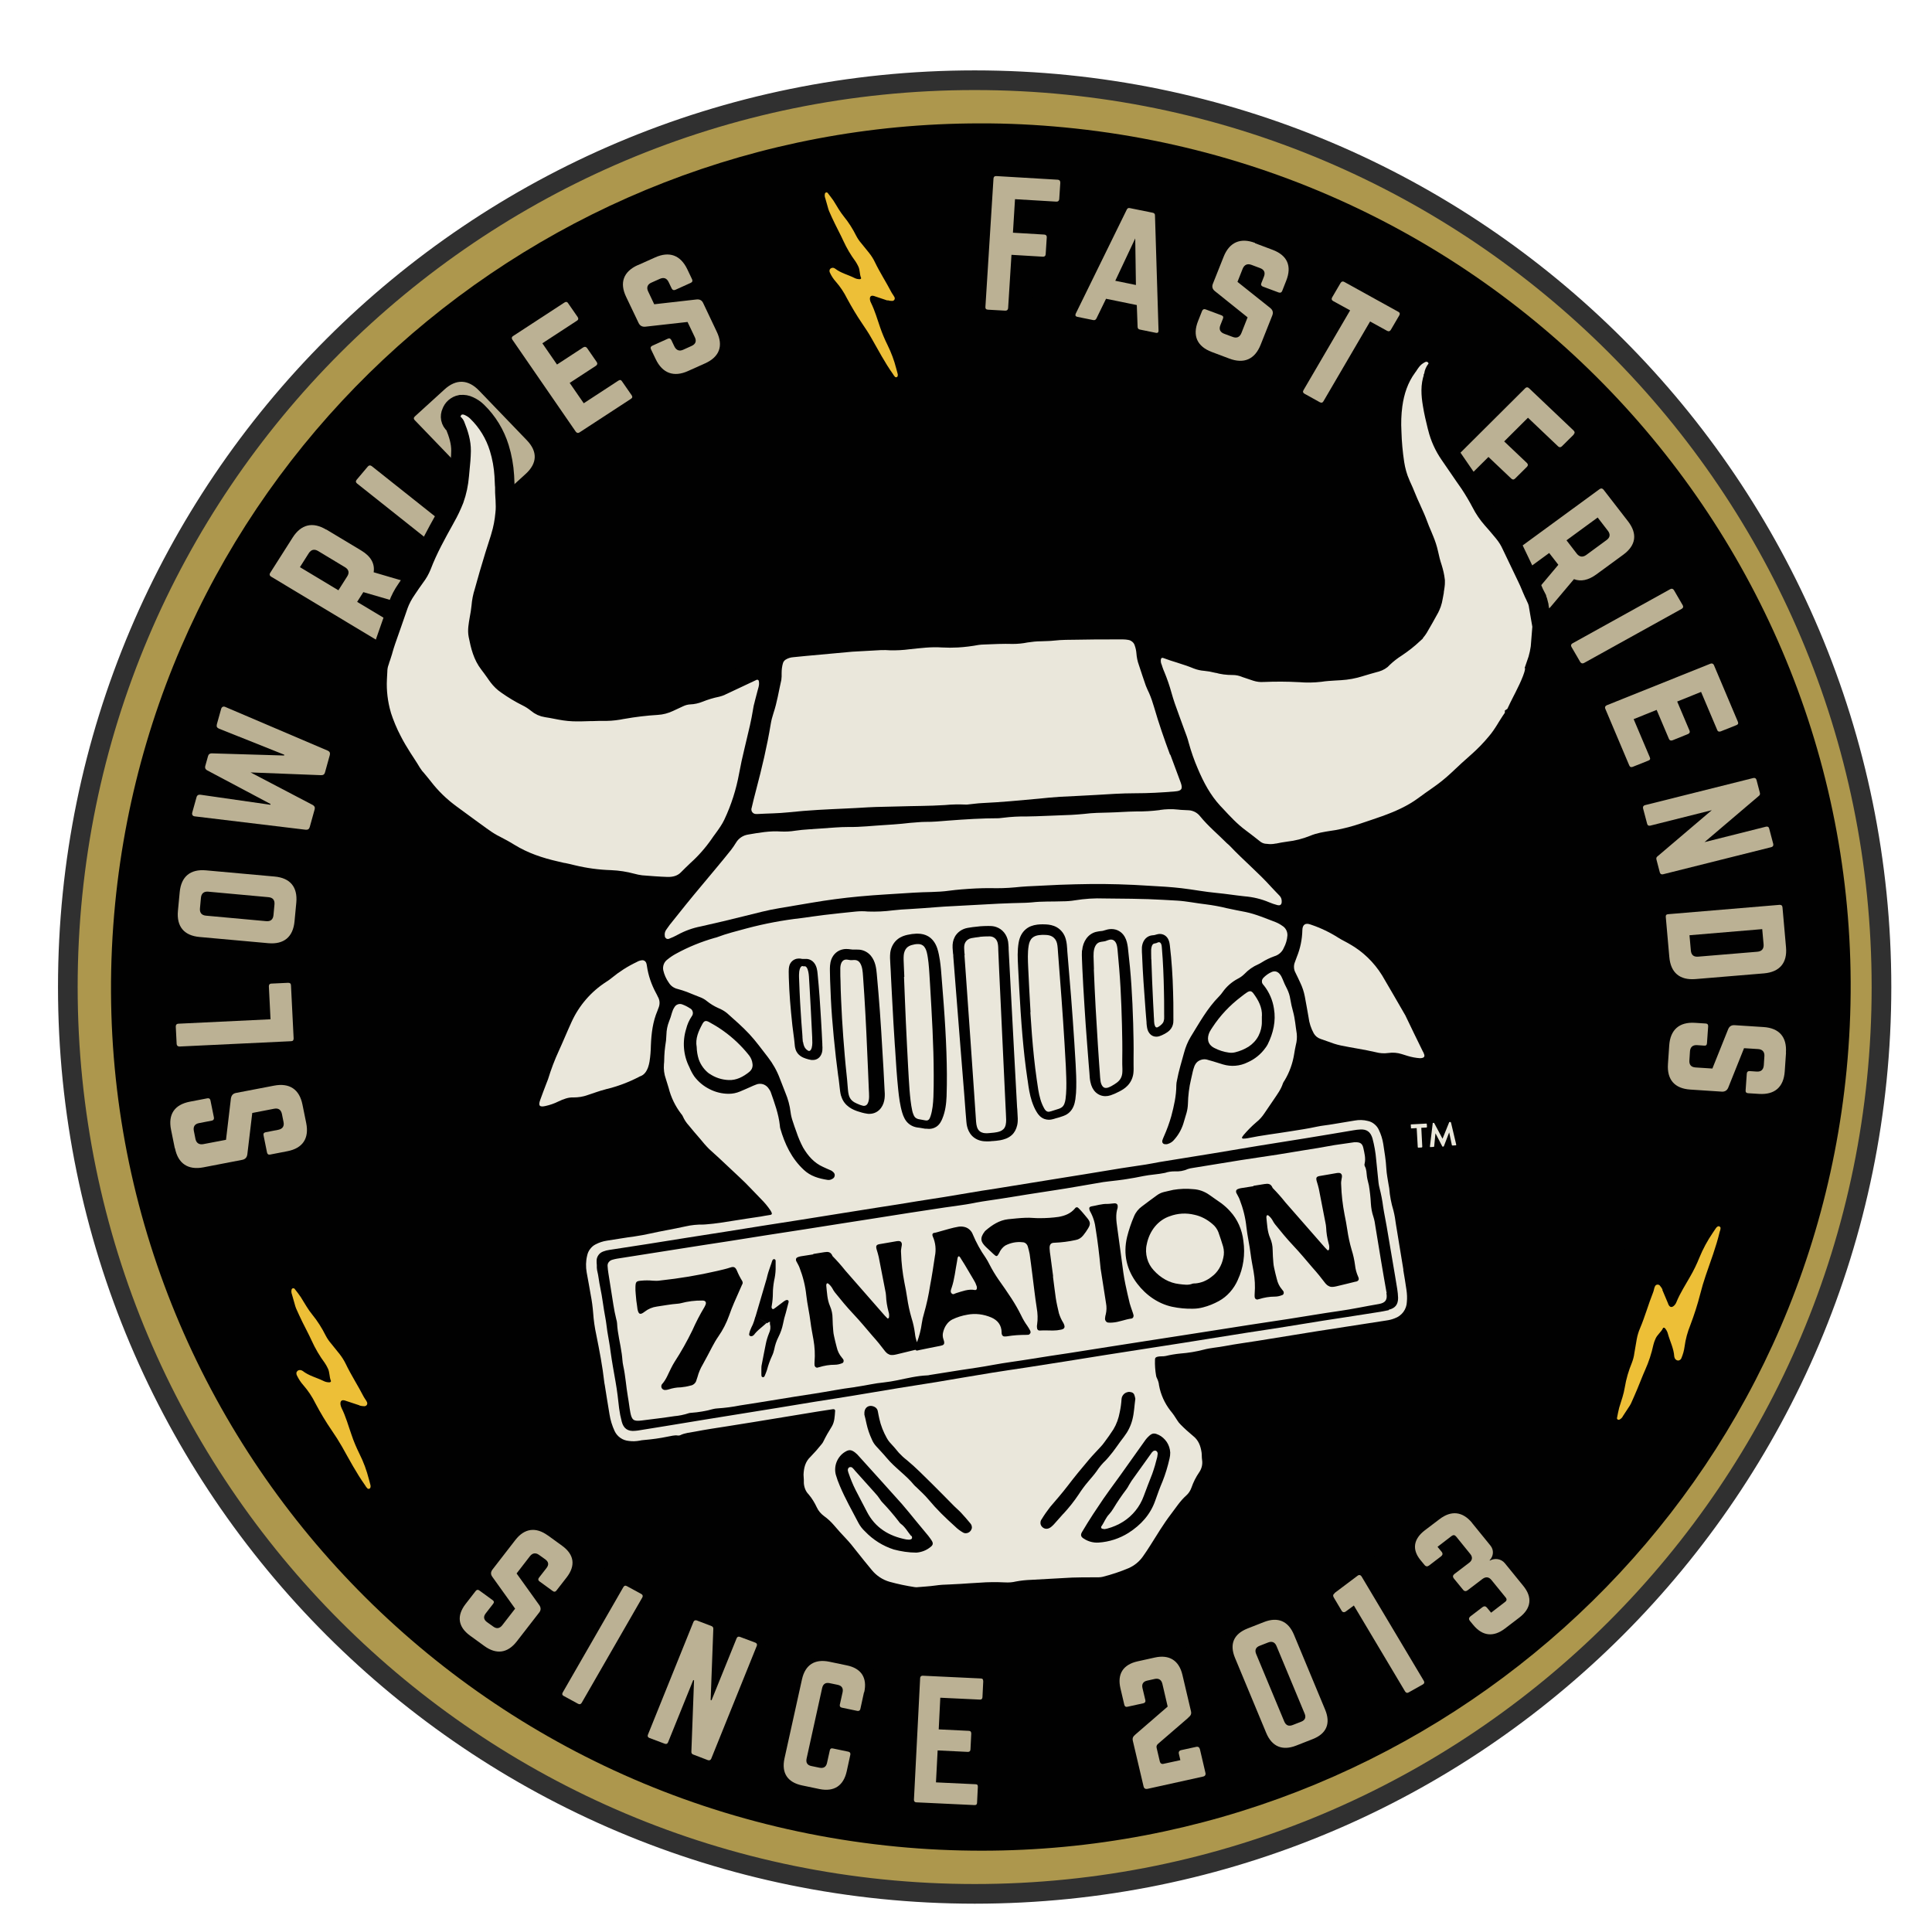 <?xml version="1.0" encoding="UTF-8"?><svg id="Layer_2" xmlns="http://www.w3.org/2000/svg" xmlns:xlink="http://www.w3.org/1999/xlink" viewBox="0 0 196.53 194.52"><defs><style>.cls-1{fill:#010101;}.cls-1,.cls-2,.cls-3,.cls-4,.cls-5{stroke-width:0px;}.cls-6{clip-path:url(#clippath);}.cls-2{fill:none;}.cls-7,.cls-3,.cls-8{fill:#eae7db;}.cls-7,.cls-9{stroke-miterlimit:10;}.cls-7,.cls-9,.cls-8{stroke-width:2px;}.cls-7,.cls-8{stroke:#010101;}.cls-9{fill:#ad974d;stroke:#303030;}.cls-4{fill:#bbb194;}.cls-5{fill:#edbf37;}</style><clipPath id="clippath"><rect class="cls-2" width="196.53" height="194.52"/></clipPath></defs><g id="Layer_1-2"><g class="cls-6"><path class="cls-9" d="M191.39,100.4c0,50.95-41.3,92.24-92.24,92.24S6.9,151.35,6.9,100.4,48.2,8.16,99.15,8.16s92.24,41.3,92.24,92.25Z"/><path class="cls-1" d="M99.88,179.47c-2.58,0-5.2-.13-7.78-.37-10.71-1.03-20.89-4.11-30.27-9.15-9.06-4.87-16.99-11.36-23.57-19.29-6.58-7.93-11.48-16.9-14.56-26.65-3.19-10.09-4.28-20.6-3.24-31.23,1.92-19.68,11.12-37.81,25.9-51.05,14.69-13.16,33.62-20.4,53.31-20.4,2.58,0,5.2.13,7.78.37,10.71,1.03,20.89,4.11,30.27,9.15,9.06,4.87,16.99,11.36,23.57,19.29,6.58,7.93,11.48,16.9,14.56,26.65,3.19,10.09,4.28,20.6,3.24,31.23-1.92,19.68-11.12,37.81-25.9,51.05-14.69,13.16-33.62,20.4-53.31,20.4Z"/><path class="cls-1" d="M99.68,30.11c2.29,0,4.62.11,6.92.33,9.52.92,18.56,3.65,26.88,8.13,8.04,4.33,15.09,10.1,20.94,17.15,5.85,7.05,10.2,15.02,12.94,23.69,2.83,8.97,3.8,18.3,2.87,27.76-.87,8.89-3.36,17.39-7.42,25.25-3.92,7.6-9.16,14.37-15.58,20.13-13.05,11.7-29.86,18.14-47.35,18.14-2.3,0-4.63-.11-6.92-.33-9.52-.92-18.56-3.65-26.88-8.13-8.04-4.33-15.09-10.1-20.94-17.15-5.85-7.05-10.2-15.02-12.94-23.69-2.83-8.97-3.8-18.3-2.87-27.76.87-8.89,3.36-17.39,7.42-25.25,3.92-7.6,9.16-14.37,15.58-20.13,13.05-11.7,29.86-18.14,47.35-18.14h0ZM99.67,12.55c-45.02,0-83.53,33.98-87.96,79.39-4.71,48.29,30.9,91.23,79.54,95.9,2.9.28,5.77.41,8.63.41,45.02,0,83.53-33.98,87.96-79.39,4.71-48.29-30.9-91.23-79.54-95.9-2.9-.28-5.77-.42-8.63-.41Z"/><path class="cls-4" d="M55.73,156.18l1.46,1.06c1.22.89,1.38,2,.46,3.2l-1.05,1.35c-.1.13-.22.16-.37.05l-1.36-.99c-.13-.09-.15-.23-.05-.36l.77-.99c.26-.33.23-.63-.13-.89l-.63-.45c-.33-.24-.66-.2-.92.13l-1.36,1.76,2.33,3.25c.15.25.16.48-.03.72l-2.28,2.94c-.93,1.2-2.07,1.36-3.3.47l-1.46-1.06c-1.21-.88-1.38-2-.46-3.2l1.04-1.34c.11-.14.24-.15.37-.05l1.36.99c.14.1.16.22.05.36l-.76.98c-.27.34-.2.65.13.89l.63.45c.34.25.65.21.92-.13l1.31-1.69-2.32-3.24c-.18-.25-.17-.48.01-.73l2.33-3.01c.93-1.2,2.08-1.35,3.3-.47Z"/><path class="cls-4" d="M63.77,161.34l1.47.8c.14.08.18.21.1.35l-6.17,10.72c-.08.14-.21.18-.36.1l-1.47-.8c-.16-.08-.18-.21-.1-.35l6.17-10.72c.08-.14.2-.19.36-.1Z"/><path class="cls-4" d="M75.27,166.5l1.57.59c.15.06.2.18.14.33l-4.63,11.47c-.06.15-.19.2-.34.15l-1.49-.57c-.14-.05-.2-.15-.19-.3l.27-7.25-.08-.03-2.56,6.33c-.06.15-.17.21-.34.15l-1.57-.59c-.15-.06-.2-.18-.14-.33l4.63-11.47c.06-.15.19-.2.34-.15l1.49.57c.14.05.2.15.19.3l-.27,7.22.09.03,2.55-6.3c.06-.15.17-.21.34-.15Z"/><path class="cls-4" d="M87.89,172.13l-.37,1.7c-.03.16-.15.23-.31.2l-1.58-.33c-.17-.04-.23-.15-.2-.3l.28-1.26c.09-.41-.08-.67-.49-.76l-.82-.17c-.43-.09-.68.09-.77.5l-1.58,7.17c-.09.42.08.68.49.76l.82.17c.41.08.68-.07.77-.5l.28-1.26c.03-.16.13-.24.31-.2l1.58.33c.16.03.23.15.2.3l-.37,1.7c-.33,1.48-1.3,2.1-2.77,1.8l-1.77-.37c-1.48-.31-2.11-1.26-1.79-2.74l1.78-8.05c.33-1.48,1.3-2.1,2.79-1.79l1.77.37c1.47.3,2.1,1.26,1.77,2.74Z"/><path class="cls-4" d="M100.02,171.01l-.08,1.61c0,.16-.08.27-.27.26l-4.02-.19-.16,3.22,3.07.15c.16,0,.25.11.24.29l-.08,1.59c0,.18-.11.27-.27.26l-3.07-.15-.17,3.25,4.02.19c.19,0,.25.09.24.27l-.08,1.61c0,.16-.08.25-.27.24l-5.92-.28c-.14,0-.24-.11-.23-.27l.63-12.36c0-.16.11-.25.25-.25l5.92.28c.19,0,.25.11.24.27Z"/><path class="cls-4" d="M120.86,174.74l-3.07,2.65c-.14.13-.17.25-.13.42l.32,1.36c.05.2.18.29.39.24l1.7-.37-.15-.64c-.05-.2.04-.34.24-.38l1.51-.33c.2-.05.34.04.39.24l.56,2.4c.05.2-.04.34-.24.38l-5.66,1.25c-.2.04-.34-.04-.39-.24l-1.09-4.63c-.07-.3.01-.45.27-.67l3.27-2.83-.54-2.32c-.1-.41-.38-.58-.78-.49l-.76.17c-.42.09-.58.36-.48.77l.29,1.22c.04.16-.04.27-.19.31l-1.64.36c-.17.04-.27-.04-.31-.2l-.39-1.66c-.35-1.47.26-2.43,1.74-2.76l1.76-.39c1.46-.32,2.45.29,2.8,1.76l.87,3.7c.07.3-.03.45-.29.67Z"/><path class="cls-4" d="M128.8,176.26l-3.17-7.62c-.58-1.4-.14-2.43,1.27-2.99l1.68-.66c1.41-.55,2.47-.1,3.05,1.3l3.17,7.62c.58,1.4.14,2.44-1.27,2.99l-1.68.66c-1.41.55-2.47.1-3.05-1.3ZM131.49,175.47l.87-.34c.39-.15.52-.43.35-.83l-2.86-6.87c-.16-.39-.46-.51-.85-.36l-.87.34c-.39.15-.51.44-.35.83l2.86,6.87c.17.4.46.51.85.36Z"/><path class="cls-4" d="M135.76,162.04l2.38-1.79c.14-.08.27-.04.36.1l6.34,10.63c.08.14.05.27-.09.35l-1.46.82c-.15.09-.27.04-.36-.1l-5.21-8.74-.81.6c-.17.13-.34.1-.44-.08l-.79-1.33c-.11-.18-.08-.32.09-.44Z"/><path class="cls-4" d="M149.74,154.91l1.87,2.3c.38.46.32,1.08-.08,1.5l.02.03c.52-.28,1.15-.19,1.53.27l1.87,2.3c.96,1.17.81,2.3-.39,3.22l-1.48,1.13c-1.17.89-2.29.76-3.22-.38l-.34-.41c-.13-.16-.11-.32.05-.45l1.23-.94c.17-.13.33-.11.46.05l.42.51,1.43-1.1c.17-.13.19-.28.05-.45l-1.44-1.77c-.26-.32-.57-.37-.92-.11l-1.51,1.15c-.17.13-.33.11-.46-.05l-.94-1.15c-.13-.16-.11-.32.05-.45l1.51-1.15c.33-.25.37-.57.12-.88l-1.45-1.79c-.13-.16-.29-.18-.46-.05l-1.43,1.1.42.51c.13.16.11.32-.05.45l-1.23.94c-.17.13-.33.11-.46-.05l-.42-.51c-.87-1.07-.71-2.13.45-3.02l1.49-1.13c1.2-.92,2.36-.79,3.32.38Z"/><path class="cls-4" d="M17.78,116.79l-.38-1.87c-.32-1.57.35-2.56,1.92-2.86l1.77-.34c.17-.03.28.03.32.22l.35,1.73c.03.17-.05.29-.21.32l-1.3.25c-.43.08-.62.35-.53.8l.16.8c.08.42.37.62.8.54l2.31-.44.5-4.22c.06-.31.21-.49.53-.55l3.86-.74c1.57-.3,2.58.37,2.89,1.94l.38,1.87c.31,1.55-.35,2.56-1.92,2.86l-1.75.34c-.18.04-.29-.05-.32-.22l-.35-1.73c-.04-.18.03-.28.21-.32l1.29-.25c.45-.09.62-.38.53-.8l-.16-.8c-.09-.43-.35-.63-.8-.54l-2.22.43-.5,4.2c-.04.32-.21.51-.53.57l-3.94.76c-1.57.3-2.58-.39-2.89-1.94Z"/><path class="cls-4" d="M27.52,103.69l-.17-3.36c0-.19.09-.28.26-.28l1.7-.08c.19,0,.28.07.29.26l.27,5.4c0,.17-.07.28-.26.28l-11.35.54c-.17,0-.28-.09-.29-.26l-.09-1.77c0-.19.09-.28.26-.29l9.38-.45Z"/><path class="cls-4" d="M27.29,95.94l-6.98-.63c-1.59-.14-2.36-1.07-2.21-2.66l.18-1.9c.15-1.59,1.08-2.36,2.67-2.22l6.98.63c1.59.14,2.36,1.07,2.21,2.66l-.18,1.9c-.15,1.59-1.08,2.36-2.67,2.22ZM27.82,93.08l.1-1.08c.04-.44-.16-.7-.61-.74l-6.13-.56c-.44-.04-.7.18-.74.62l-.1,1.08c-.04.44.17.7.61.74l6.13.56c.46.04.7-.18.74-.62Z"/><path class="cls-4" d="M22.06,73.67l.43-1.54c.06-.23.23-.31.43-.22l10.43,4.45c.19.09.25.23.2.44l-.49,1.77c-.05.2-.19.29-.4.28l-7.17-.28,6.32,3.31c.18.1.25.24.2.44l-.5,1.8c-.06.21-.19.3-.41.28l-11.28-1.36c-.22-.02-.32-.17-.26-.4l.43-1.54c.05-.2.19-.29.41-.26l7.1,1.02.02-.08-6.46-3.43c-.17-.1-.23-.24-.18-.43l.28-1c.05-.2.19-.29.38-.29l7.36.22.02-.08-6.64-2.65c-.2-.09-.28-.21-.22-.43Z"/><path class="cls-4" d="M33.19,53.86l3.56,2.14c.98.59,1.39,1.33,1.26,2.21l4.45,1.31c.2.06.24.2.13.36l-.95,1.49c-.09.14-.21.17-.36.12l-4.32-1.26-.63.99,3.68,2.21c.15.09.18.23.09.37l-.95,1.49c-.09.14-.23.18-.38.09l-11.2-6.73c-.15-.09-.18-.23-.09-.37l2.29-3.6c.86-1.35,2.04-1.63,3.41-.81ZM34.42,60.05l.9-1.42c.24-.37.16-.7-.22-.93l-2.74-1.65c-.38-.23-.71-.15-.95.22l-.9,1.42,3.91,2.35Z"/><path class="cls-4" d="M45.61,56.21c-.12.14-.25.14-.39.04l-8.9-7.07c-.13-.11-.16-.23-.04-.38l1.14-1.35c.11-.13.25-.14.39-.04l8.9,7.07c.13.11.15.25.04.38l-1.14,1.35Z"/><path class="cls-4" d="M50.08,50.93l-7.89-8.19c-.12-.12-.13-.25.01-.38l3.02-2.75c1.18-1.08,2.41-1.03,3.52.13l4.85,5.04c1.11,1.15,1.07,2.34-.11,3.42l-3.02,2.75c-.14.13-.26.12-.39-.01ZM50.42,47.95l1.16-1.05c.33-.3.35-.62.03-.95l-4.19-4.35c-.32-.33-.66-.34-.99-.04l-1.16,1.05,5.15,5.34Z"/><path class="cls-4" d="M57.78,30.83l.97,1.4c.1.14.11.28-.06.39l-3.52,2.3,1.49,2.16,2.68-1.75c.14-.09.29-.06.39.09l.96,1.39c.11.15.08.29-.06.39l-2.68,1.75,1.43,2.07,3.52-2.3c.17-.11.28-.08.38.08l.97,1.4c.1.14.1.26-.07.37l-5.24,3.42c-.13.08-.27.06-.37-.08l-6.45-9.36c-.1-.14-.07-.28.06-.36l5.24-3.42c.17-.11.29-.06.38.08Z"/><path class="cls-4" d="M64.89,26.97l1.74-.78c1.46-.66,2.6-.24,3.29,1.21l.48,1.01c.07.15.04.28-.13.36l-1.57.71c-.16.07-.29.02-.37-.13l-.31-.65c-.19-.4-.49-.52-.91-.33l-.85.38c-.39.17-.52.49-.33.89l.62,1.31,4.32-.49c.31-.03.54.09.67.39l1.37,2.89c.69,1.44.28,2.56-1.18,3.22l-1.74.78c-1.44.65-2.6.24-3.29-1.21l-.48-1c-.08-.17-.02-.29.13-.36l1.57-.71c.17-.08.28-.03.37.13l.31.65c.2.41.53.51.91.33l.84-.38c.4-.18.53-.48.33-.89l-.74-1.55-4.29.48c-.32.03-.55-.09-.69-.38l-1.27-2.66c-.69-1.44-.26-2.57,1.18-3.22Z"/><path class="cls-4" d="M107.86,18.55l-.11,1.7c-.01.17-.12.27-.29.26l-4.21-.25-.21,3.41,3.19.19c.17.01.27.12.25.29l-.11,1.7c-.01.19-.12.27-.29.26l-3.19-.19-.34,5.42c-.01.17-.12.27-.29.26l-1.77-.1c-.19-.01-.27-.12-.25-.29l.82-13.04c.01-.17.1-.27.29-.26l6.25.37c.17.01.27.12.25.29Z"/><path class="cls-4" d="M117.56,33.85l-1.62-.33c-.15-.03-.22-.13-.22-.29l-.08-2.2-3.13-.64-.97,1.99c-.07.14-.17.21-.32.18l-1.63-.33c-.18-.04-.24-.15-.16-.33l5.18-10.56c.07-.16.18-.21.33-.17l2.32.47c.15.03.24.12.23.29l.36,11.69c.01.19-.09.28-.29.23ZM115.55,28.99l-.07-4.74-2.03,4.31,2.1.43Z"/><path class="cls-4" d="M127.67,24.74l1.78.67c1.5.56,1.98,1.65,1.39,3.14l-.41,1.04c-.06.16-.18.22-.36.16l-1.61-.6c-.16-.06-.22-.19-.15-.35l.26-.66c.16-.41.04-.71-.39-.87l-.88-.33c-.4-.15-.72-.02-.89.39l-.53,1.34,3.36,2.68c.23.2.3.44.18.74l-1.18,2.97c-.59,1.49-1.7,1.98-3.2,1.41l-1.78-.67c-1.48-.56-1.98-1.65-1.39-3.14l.41-1.03c.07-.17.2-.22.36-.16l1.61.6c.18.07.22.18.15.35l-.26.66c-.17.43-.01.72.39.87l.86.32c.41.16.72.03.89-.39l.63-1.6-3.33-2.67c-.25-.2-.32-.45-.2-.75l1.09-2.74c.59-1.49,1.72-1.97,3.2-1.41Z"/><path class="cls-4" d="M142.24,31.71c.16.09.19.22.1.37l-.86,1.47c-.09.15-.21.19-.38.1l-1.73-.95-4.74,8.11c-.09.16-.21.19-.38.1l-1.55-.86c-.15-.08-.2-.21-.1-.37l4.74-8.11-1.73-.95c-.15-.08-.19-.22-.1-.37l.86-1.47c.09-.15.23-.19.38-.1l5.48,3.03Z"/><path class="cls-4" d="M160.09,44.2l-1.21,1.2c-.12.12-.27.12-.39,0l-3.06-2.91-2.42,2.41,2.32,2.2c.12.12.12.26,0,.38l-1.21,1.2c-.13.13-.27.12-.39,0l-2.32-2.2-3.85,3.83c-.12.12-.27.12-.39,0l-1.28-1.22c-.14-.13-.13-.26,0-.38l9.26-9.22c.12-.12.25-.13.39,0l4.54,4.31c.12.12.13.26,0,.38Z"/><path class="cls-4" d="M165.13,56.42l-2.76,2.02c-.8.58-1.56.74-2.26.47l-2.41,2.86c-.13.16-.28.14-.39,0l-1.02-1.32c-.1-.13-.09-.25.02-.37l2.21-2.63-.93-1.2-2.68,1.96c-.14.1-.28.08-.39-.05l-1.02-1.32c-.1-.13-.08-.28.05-.38l9.17-6.71c.14-.1.28-.08.39.05l2.5,3.23c.98,1.27.81,2.44-.48,3.39ZM159.35,54.96l1.04,1.35c.27.35.61.4.97.14l2.07-1.52c.36-.26.4-.59.13-.94l-1.04-1.35-3.17,2.32Z"/><path class="cls-4" d="M159.86,65.81c-.09-.16-.05-.28.1-.37l9.94-5.51c.15-.08.28-.06.38.1l.89,1.53c.09.15.05.28-.1.37l-9.94,5.51c-.15.08-.29.04-.38-.1l-.89-1.53Z"/><path class="cls-4" d="M176.63,73.76l-1.58.63c-.16.06-.3.04-.37-.14l-1.64-3.87-2.43.98,1.25,2.95c.07.16.01.29-.16.36l-1.56.63c-.17.07-.31.01-.37-.14l-1.25-2.95-2.34.94,1.64,3.87c.08.19.03.28-.15.35l-1.58.63c-.16.06-.28.04-.36-.15l-2.44-5.77c-.06-.14,0-.27.15-.34l10.55-4.23c.16-.06.29,0,.35.13l2.44,5.77c.08.19.01.29-.15.35Z"/><path class="cls-4" d="M179.97,84.29l.41,1.55c.04.16-.03.29-.19.33l-11.02,2.76c-.16.04-.29-.03-.33-.2l-.34-1.3c-.04-.15,0-.25.14-.35l5.49-4.67-6.25,1.57c-.17.04-.29-.02-.33-.2l-.41-1.55c-.04-.16.03-.29.19-.33l11.02-2.76c.16-.04.29.03.33.2l.34,1.3c.04.15,0,.25-.14.35l-5.49,4.67,6.25-1.57c.17-.04.29.02.33.2Z"/><path class="cls-4" d="M169.69,92.99l11.33-.95c.17-.01.28.06.3.25l.36,4.07c.14,1.59-.65,2.51-2.24,2.65l-6.97.58c-1.59.13-2.52-.64-2.66-2.24l-.36-4.07c-.02-.19.06-.28.25-.29ZM171.86,95.13l.14,1.56c.04.44.28.66.74.62l6.02-.5c.46-.04.67-.3.64-.74l-.14-1.56-7.39.62Z"/><path class="cls-4" d="M181.68,107.08l-.13,1.9c-.11,1.6-1.02,2.39-2.61,2.29l-1.12-.07c-.17-.01-.27-.1-.25-.29l.12-1.71c.01-.17.12-.26.29-.25l.71.05c.44.03.69-.18.73-.64l.06-.93c.03-.42-.19-.69-.63-.72l-1.44-.09-1.61,4.02c-.12.28-.34.42-.66.4l-3.19-.21c-1.6-.1-2.39-1.01-2.28-2.6l.13-1.9c.11-1.58,1.02-2.39,2.61-2.29l1.1.07c.19.01.26.12.25.29l-.12,1.71c-.01.19-.1.27-.29.25l-.71-.05c-.46-.03-.7.21-.73.63l-.06.92c-.03.44.17.69.63.72l1.71.11,1.6-3.99c.12-.3.34-.44.66-.42l2.94.19c1.6.1,2.39,1.02,2.28,2.6Z"/><path class="cls-5" d="M90.28,30.57c-.42-.14-.84-.28-1.25-.42-.03,0-.05-.02-.08-.03-.38-.13-.5.08-.45.39.02.11.05.21.11.31.39.79.63,1.65.92,2.48.21.61.46,1.21.75,1.79.38.77.68,1.57.89,2.4l.14.52c.03.08.03.17,0,.25,0,.03-.02.05-.04.07-.02.02-.04.03-.07.04-.03,0-.05.01-.08,0-.03,0-.05-.02-.07-.03-.09-.09-.16-.19-.22-.3-.82-1.15-1.47-2.4-2.17-3.62-.29-.52-.62-1.02-.95-1.5-.56-.82-1.07-1.68-1.54-2.55-.31-.62-.69-1.2-1.15-1.72-.24-.27-.44-.57-.59-.9-.04-.06-.06-.14-.05-.22,0-.08.04-.15.09-.2.06-.05.13-.08.2-.09.07,0,.15,0,.22.05.03.01.05.02.07.04.58.45,1.29.61,1.93.93.17.09.36.14.56.14.1,0,.18-.07.14-.14-.16-.37-.1-.8-.28-1.16-.08-.18-.18-.34-.28-.5-.49-.66-.9-1.36-1.24-2.1-.27-.59-.58-1.16-.86-1.74-.21-.42-.4-.85-.59-1.28-.06-.14-.1-.29-.14-.44l-.25-.88c-.06-.14-.07-.29-.04-.44,0-.04.02-.07.05-.1.03-.03.06-.04.09-.05.03,0,.06,0,.08.01.03.01.05.03.07.05.19.25.39.5.57.76.18.26.35.59.54.88.16.26.34.51.52.74.5.61.92,1.28,1.27,1.98.14.27.31.52.51.75.27.33.54.67.81,1,.22.28.42.59.57.91.51,1.06,1.15,2.04,1.69,3.08.05.1.12.19.18.28.05.07.09.14.13.22.02.04.03.09.03.13,0,.04-.02.09-.04.13-.02.04-.06.07-.1.09-.04.02-.08.03-.13.03-.16,0-.31-.02-.46-.07h0Z"/><path class="cls-5" d="M36.57,142.95c-.45-.15-.91-.3-1.36-.45-.03,0-.06-.02-.08-.03-.42-.14-.54.09-.49.42.02.12.06.23.11.34.43.86.68,1.79,1,2.69.22.67.5,1.32.81,1.95.42.83.74,1.71.97,2.61l.15.56c.03.09.03.18,0,.27,0,.03-.03.06-.05.08-.02.02-.05.04-.08.05-.03,0-.06.01-.09,0-.03,0-.06-.02-.08-.04-.1-.1-.18-.2-.24-.32-.89-1.25-1.6-2.6-2.35-3.93-.32-.56-.67-1.11-1.03-1.63-.61-.89-1.17-1.82-1.67-2.77-.33-.67-.75-1.3-1.24-1.86-.26-.29-.47-.62-.64-.97-.04-.07-.06-.15-.06-.24,0-.08.04-.16.1-.22.06-.06.14-.09.22-.1.08,0,.17,0,.24.05.03.01.05.03.08.04.62.49,1.4.67,2.1,1.01.19.1.39.15.61.15.11,0,.2-.08.16-.16-.17-.4-.11-.86-.31-1.26-.09-.19-.19-.37-.31-.55-.53-.71-.97-1.47-1.34-2.28-.29-.64-.63-1.26-.94-1.89-.22-.46-.44-.92-.64-1.38-.06-.15-.11-.31-.15-.47l-.27-.95c-.06-.15-.08-.32-.04-.48,0-.04.02-.08.05-.1.03-.03.06-.05.1-.05.03,0,.06,0,.09.01.03.01.05.03.07.05.21.27.43.54.62.83.19.29.38.64.59.96.17.28.36.55.57.81.54.66,1,1.39,1.38,2.15.15.29.34.57.55.81.29.36.59.72.87,1.08.24.31.45.64.62.99.55,1.15,1.25,2.22,1.83,3.35.06.11.13.2.19.3.05.07.1.15.14.24.02.05.03.09.03.14,0,.05-.02.1-.04.14-.03.04-.06.08-.11.1-.04.02-.09.04-.14.04-.17,0-.34-.03-.5-.07h0Z"/><path class="cls-5" d="M169.1,131.21c.19.45.38.9.57,1.35.01.03.02.06.03.09.17.41.43.35.66.09.08-.09.14-.2.18-.31.37-.9.91-1.73,1.39-2.58.36-.62.67-1.26.94-1.93.36-.88.81-1.71,1.34-2.49l.33-.49c.05-.08.11-.14.2-.19.03-.01.06-.02.09-.02.03,0,.06.01.09.03.03.02.05.04.07.06.02.03.03.06.03.09,0,.14-.04.27-.09.4-.36,1.52-.92,2.97-1.42,4.44-.21.62-.4,1.25-.56,1.89-.27,1.06-.61,2.11-1,3.14-.29.71-.49,1.45-.59,2.2-.05.39-.16.78-.31,1.14-.02.08-.07.15-.14.2s-.15.08-.24.07c-.08-.01-.16-.05-.22-.11-.06-.06-.1-.13-.12-.22,0-.03-.02-.06-.02-.09-.05-.81-.43-1.52-.64-2.28-.05-.21-.15-.4-.29-.57-.07-.08-.19-.1-.22-.01-.19.4-.59.66-.76,1.08-.09.19-.16.4-.21.6-.19.88-.47,1.74-.84,2.56-.29.65-.54,1.33-.82,1.99-.2.48-.41.95-.62,1.42-.08.15-.16.3-.26.43l-.55.84c-.07.15-.19.28-.34.36-.03.02-.07.03-.11.03s-.08-.01-.11-.04c-.02-.02-.04-.05-.05-.07-.01-.03-.01-.06,0-.09.07-.35.13-.69.22-1.03.09-.34.24-.72.34-1.09.1-.32.17-.65.23-.98.14-.86.39-1.7.72-2.5.12-.31.21-.64.25-.97.08-.47.16-.93.24-1.4.07-.39.18-.77.34-1.14.51-1.2.85-2.45,1.33-3.65.05-.11.07-.23.1-.35.02-.09.05-.18.09-.26.02-.05.05-.09.09-.12.04-.03.09-.05.13-.06.05,0,.1,0,.15.01.05.02.09.05.12.08.11.13.21.27.28.43h0Z"/><path class="cls-7" d="M156.27,67.63c.27-.75.44-1.54.5-2.33l.65,1.52-.76-4.39c-.04-.28-.09-.56-.14-.83v-.05c-.05-.25-.13-.49-.24-.72h0s0-.02,0-.02c-.17-.31-.31-.64-.46-.99-.02-.06-.05-.11-.07-.17-.12-.3-.26-.61-.41-.92h0s0,0,0,0c-.53-1.09-1.05-2.19-1.57-3.28-.21-.47-.49-.91-.82-1.31h0s0,0,0,0c-.05-.06-.1-.12-.15-.18-.33-.4-.67-.8-1.03-1.2-.42-.48-.79-1.02-1.08-1.59h0s0,0,0,0c-.36-.69-.76-1.36-1.19-2.01h0s0,0,0,0c-.18-.25-.35-.51-.53-.76-.51-.73-1.01-1.46-1.51-2.2h0s0,0,0,0c-.56-.81-.97-1.72-1.21-2.68,0-.04-.02-.07-.03-.11-.19-.77-.37-1.52-.49-2.28h0c-.17-1.01-.22-1.92.09-2.77v-.02s.01-.02.01-.02c.01-.04.03-.1.03-.17.03-.2.11-.38.23-.54.09-.1.17-.23.21-.38h0c.03-.13.04-.28,0-.43-.03-.18-.1-.34-.21-.49-.11-.16-.26-.28-.42-.37h0s0,0,0,0c-.17-.09-.35-.14-.53-.14-.2,0-.38.03-.56.11h0s0,0,0,0c-.17.08-.34.18-.5.3-.25.18-.44.4-.58.59-.07.09-.13.19-.19.27h0c-.06.1-.11.18-.17.25h0s0,0,0,0c-.87,1.18-1.29,2.51-1.48,3.88h0s0,0,0,0c-.12.9-.15,1.81-.1,2.72.03,1.08.13,2.16.29,3.22h0c.11.71.3,1.4.58,2.05h0s0,.01,0,.01c.06.13.12.26.18.39.13.29.26.57.37.86h0s0,0,0,0c.18.46.38.9.58,1.33.02.05.05.1.07.16.22.48.43.95.6,1.42.13.36.28.72.43,1.06.07.16.13.31.19.46h0s0,.01,0,.01c.2.46.35.93.46,1.42.1.5.23.99.39,1.47.13.42.23.84.28,1.28,0,.06,0,.12,0,.17,0,.11,0,.21-.02.33h0s0,0,0,0c-.02.19-.06.38-.09.58v.05c-.04.18-.07.37-.1.56-.07.44-.21.86-.44,1.24h0s0,.01,0,.01c-.34.62-.69,1.24-1.05,1.85-.15.24-.33.46-.54.65h0s0,.01,0,.01c-.53.49-1.09.93-1.69,1.33-.49.31-.95.67-1.37,1.07h0s0,.02,0,.02c-.19.2-.43.34-.7.42-.04.01-.08.02-.12.03-.5.14-1.01.28-1.52.44-.65.21-1.32.33-2,.37h0s0,0,0,0c-.17.01-.35.02-.53.03-.49.03-1.02.06-1.53.14-.68.08-1.37.09-2.06.03h-.01s-.01,0-.01,0c-1.24-.07-2.48-.07-3.72-.02h0s0,0,0,0c-.23.02-.46-.01-.68-.08l-1.07-.36c-.43-.18-.88-.27-1.34-.27h-.02c-.52,0-1.03-.06-1.52-.21h-.02s-.02,0-.02,0c-.4-.1-.81-.17-1.22-.21h-.01s-.01,0-.01,0c-.26-.02-.52-.08-.76-.17-.53-.22-1.06-.4-1.58-.56-.06-.02-.12-.04-.18-.06-.46-.14-.9-.28-1.32-.44-.39-.15-.82-.13-1.17.13-.34.25-.48.66-.48,1.05,0,.25.04.49.13.72h0s0,.01,0,.01c.04.11.09.23.13.35v.04c.06.14.12.28.18.43h0s0,0,0,0c.27.65.5,1.32.69,2.01.1.37.22.74.34,1.1h0c.15.42.3.85.46,1.28.13.36.26.72.39,1.07h0s0,0,0,0c.05.14.1.28.15.41.16.42.31.81.41,1.22h0s0,0,0,0c.26.94.58,1.86.97,2.76.61,1.44,1.35,2.85,2.48,4.07.07.07.14.15.21.22.75.81,1.55,1.68,2.5,2.38.38.28.75.57,1.12.86.11.09.22.17.33.26.34.27.76.43,1.19.45.38.05.76.04,1.14-.03h.02s.02,0,.02,0c.37-.08.75-.15,1.13-.2.88-.1,1.74-.32,2.56-.65h0s0,0,0,0c.59-.25,1.19-.34,1.88-.45.17-.03.34-.05.52-.08h0s0,0,0,0c.92-.17,1.83-.41,2.71-.71.74-.24,1.47-.5,2.2-.75h0s0,0,0,0c1.35-.49,2.7-1.07,3.92-1.97h0s0,0,0,0c.46-.34.92-.67,1.4-1,.71-.49,1.39-1.03,2.02-1.62h0s0,0,0,0c.69-.66,1.4-1.31,2.12-1.94h0s0,0,0,0c.64-.57,1.24-1.19,1.79-1.85.4-.46.72-.95,1.01-1.42.04-.07.08-.13.12-.2.25-.4.49-.78.76-1.13v-.02s.03-.02.03-.02c.04-.06.07-.13.1-.2.2-.44.42-.88.65-1.33.06-.12.12-.23.18-.35.29-.57.58-1.17.82-1.79.11-.27.18-.54.25-.78v-.04c.08-.23.14-.43.21-.63h0s0,0,0,0Z"/><path class="cls-8" d="M57.22,88.75c.18.04.36.08.55.12l.45.11c1.28.31,2.59.49,3.91.53.72.03,1.44.14,2.14.33.31.09.63.15.95.19h0s0,0,0,0c.86.07,1.75.14,2.64.17h0c.72.02,1.53-.14,2.16-.81.27-.28.55-.54.84-.82l.04-.04c.87-.78,1.64-1.66,2.31-2.62h0s0,0,0,0c.11-.16.23-.34.37-.52.35-.48.74-1.02,1.01-1.6h0s0,0,0,0c.74-1.57,1.27-3.23,1.58-4.94.15-.82.33-1.64.53-2.46h0c.06-.25.12-.5.18-.76.26-1.08.53-2.18.71-3.31h0s0-.02,0-.02c.03-.2.07-.39.14-.63,0-.03.01-.06.02-.09h0c.09-.36.18-.71.28-1.07.03-.12.06-.25.1-.37.09-.33.11-.67.05-1.01-.03-.18-.1-.35-.2-.5h0s0,0,0,0c-.11-.15-.25-.27-.42-.36-.16-.08-.34-.13-.53-.13h0s0,0,0,0c-.18,0-.36.04-.52.12-.94.44-1.89.88-2.83,1.33h-.02s-.02.02-.02.02c-.22.12-.45.22-.69.28-.64.13-1.26.32-1.86.56h0c-.3.12-.61.19-.92.2h0s0,0,0,0c-.39.02-.77.12-1.12.29-.34.15-.68.31-1.01.47-.38.18-.79.29-1.2.31h0c-1.16.07-2.32.21-3.46.41h-.01s-.01,0-.01,0c-.56.12-1.13.19-1.7.2-.48-.01-.97,0-1.43.02-.05,0-.11,0-.16,0h-.05c-.58.02-1.15.04-1.71.02-.6-.02-1.16-.12-1.76-.24-.3-.06-.62-.12-.96-.17h0c-.35-.05-.67-.2-.94-.43h0s0,0,0,0c-.32-.26-.67-.49-1.04-.67h0s0,0,0,0c-.71-.35-1.4-.77-2.05-1.23h0s0,0,0,0c-.33-.22-.61-.5-.85-.81-.11-.14-.21-.29-.32-.45-.21-.29-.42-.59-.64-.87h0c-.62-.8-.87-1.77-1.09-2.89h0c-.1-.5,0-1.01.11-1.66.08-.42.15-.84.19-1.26h0s0,0,0,0c.04-.51.14-1.02.3-1.51h0s0,0,0,0c.09-.3.17-.6.25-.89,0-.03.02-.07.03-.1.07-.26.14-.51.21-.75h0s0,0,0,0c.38-1.29.77-2.58,1.19-3.85h0s0-.01,0-.01c.23-.76.38-1.54.45-2.33.06-.49.04-.96.02-1.4,0-.1-.01-.2-.02-.3-.02-.34-.04-.65-.03-.96v-.02s0-.02,0-.02c0-.09-.01-.18-.02-.27-.02-.3-.03-.58-.04-.87h0s0-.02,0-.02c-.06-.96-.23-1.91-.51-2.82-.43-1.4-1.2-2.67-2.25-3.69-.24-.24-.53-.43-.84-.57-.25-.12-.52-.17-.8-.14h-.03s-.02,0-.02,0c-.21.04-.41.14-.58.29-.15.13-.26.3-.33.49-.09.19-.12.41-.08.62h0c.05.23.17.44.35.58.04.03.06.07.08.11h0s0,0,0,0c.36.89.62,1.72.61,2.61h0c-.01.65-.07,1.29-.14,1.96-.02.18-.03.36-.05.54h0s0,0,0,0c-.07.83-.24,1.65-.52,2.43-.25.63-.54,1.25-.88,1.84h0s0,0,0,0c-.03.05-.05.1-.08.15-.84,1.51-1.71,3.07-2.35,4.75-.16.4-.37.77-.63,1.11h0s0,0,0,0c-.31.43-.61.86-.9,1.3-.35.5-.64,1.05-.85,1.63h0s0,.01,0,.01c-.41,1.2-.84,2.4-1.26,3.61h0s0,0,0,0c-.1.3-.2.61-.28.9-.02.06-.04.12-.05.18-.11.35-.21.68-.33.99h0s0,.02,0,.02c-.12.34-.18.69-.18,1.05,0,.12-.01.23-.02.36h0c0,.13-.01.25-.02.38-.06,1.23.09,2.46.43,3.64h0s0,.02,0,.02c.29.89.65,1.77,1.09,2.6.31.62.67,1.2,1.02,1.76.1.15.2.31.3.46.26.4.51.79.75,1.19v.02s.02.01.02.01c.12.18.26.35.41.51.09.1.17.2.24.29.15.18.28.34.42.52h0s0,0,0,0c.8,1.04,1.75,1.96,2.82,2.74.63.47,1.27.94,1.91,1.4.38.28.76.55,1.13.82.38.28.77.54,1.18.77h0s0,0,0,0c.1.05.21.11.31.16.5.26.97.51,1.43.8h0s0,0,0,0c1.48.91,3.08,1.44,4.71,1.81.25.06.49.11.73.17Z"/><path class="cls-3" d="M119.02,76.77c-.59-1.59-1.15-3.2-1.62-4.83-.14-.48-.3-.96-.5-1.42-.12-.26-.25-.52-.35-.79-.24-.69-.47-1.39-.7-2.09-.14-.38-.22-.78-.25-1.19-.02-.27-.08-.54-.17-.79-.04-.15-.13-.28-.25-.38-.12-.1-.26-.17-.41-.19-.17-.03-.34-.05-.52-.05-.31,0-.62,0-.93,0-1.25,0-2.51,0-3.76.03-.77.01-1.55,0-2.32.09-.44.05-.89.05-1.33.07-.46,0-.93.05-1.38.12-.49.1-.99.15-1.5.15-.99-.03-1.97.02-2.95.06-.17,0-.35.02-.52.04-.7.13-1.41.22-2.12.26-.54.03-1.08.03-1.62,0-1.11-.08-2.2.07-3.29.18-.65.09-1.31.12-1.96.11-.33-.03-.66-.03-.98-.02-1.02.06-2.03.11-2.89.16l-4.8.44-1.21.12c-.27.02-.53.1-.76.24-.13.08-.23.2-.28.35-.1.33-.14.68-.14,1.03.01.23,0,.46-.03.69-.26,1.13-.43,2.28-.8,3.38-.12.37-.22.74-.28,1.12-.37,2.25-.9,4.47-1.48,6.67-.16.61-.32,1.23-.46,1.85-.03.07-.04.15-.02.23.01.08.04.15.09.21.05.06.11.11.18.14.07.03.15.04.23.04.04,0,.08,0,.12,0,1.04-.06,2.11-.06,3.13-.17,1.02-.11,2.04-.19,3.06-.25,1.68-.1,3.36-.15,5.04-.26,1.02-.06,2.04-.05,3.07-.09,1.58-.05,3.17-.04,4.75-.14.71-.07,1.43-.08,2.15-.05.1,0,.19,0,.29-.02.44-.04.88-.11,1.33-.13,1.93-.09,3.85-.27,5.78-.45.71-.07,1.43-.15,2.14-.19,1.23-.07,2.47-.11,3.7-.19,1.31-.08,2.62-.17,3.93-.17,1.37,0,2.74-.07,4.11-.19.65-.05.79-.25.58-.86-.35-.96-.71-1.92-1.07-2.88h0Z"/><path class="cls-3" d="M117.98,82.4c-.8.1-1.61.15-2.43.14-.91.01-1.82.09-2.72.11-.85.02-1.69.03-2.55.14-.44.05-.89.07-1.33.1-.85.04-1.69.07-2.55.1-.66.02-1.31.06-1.97.06-.79-.01-1.58.03-2.37.13-.15.02-.31.04-.46.05-1.72,0-3.43.11-5.14.24-.77.06-1.54.14-2.31.13-.52,0-1.04.07-1.56.1-.28.02-.57.07-.85.09-.58.05-1.16.1-1.73.13-1.23.07-2.46.22-3.7.2-.44,0-.89.02-1.33.05-.91.06-1.81.13-2.72.19-.46.03-.92.07-1.38.14-.48.08-.96.1-1.44.08-1.13-.08-2.23.12-3.34.31-.25.04-.49.13-.7.27-.21.14-.39.32-.52.54-.15.25-.32.49-.49.72-.98,1.24-2.02,2.45-3.02,3.66-1.11,1.32-2.18,2.65-3.25,4-.13.17-.25.34-.37.52-.12.18-.16.4-.12.61,0,.05.01.11.04.15s.07.08.11.11c.05.03.1.04.15.04.05,0,.11,0,.15-.03.29-.11.57-.24.84-.39.75-.41,1.55-.7,2.39-.86,1.51-.34,3.01-.69,4.51-1.07,1.14-.28,2.28-.59,3.45-.78,1.11-.18,2.21-.37,3.32-.56,1.58-.27,3.17-.48,4.77-.63,1.87-.18,3.74-.26,5.61-.39,1.19-.08,2.4-.03,3.59-.2.4-.06.81-.09,1.21-.13.99-.08,2-.14,3-.13.83.02,1.66,0,2.49-.08.4-.05.81-.07,1.21-.1,1.1-.06,2.2-.11,3.3-.16,1.1-.04,2.2-.07,3.3-.08.91,0,1.82,0,2.72.03,1.04.03,2.08.08,3.13.15,1.1.06,2.2.12,3.29.25,1.19.14,2.36.37,3.56.48.94.09,1.87.24,2.81.34.87.07,1.72.27,2.52.61.27.11.54.21.82.28.32.09.48-.05.46-.41,0-.1-.02-.2-.06-.3-.04-.09-.1-.18-.17-.25-.26-.28-.54-.55-.8-.84-1.33-1.48-2.87-2.76-4.24-4.21-.09-.1-.2-.18-.3-.27-.91-.92-1.91-1.74-2.73-2.75-.14-.18-.31-.32-.51-.43-.2-.1-.41-.17-.64-.18-.37-.03-.74-.02-1.1-.07-.62-.07-1.24-.05-1.85.04h0Z"/><path class="cls-3" d="M61.61,110.8c1.19-.28,2.33-.71,3.41-1.27.02-.01.03-.02.05-.03.47-.15.7-.51.86-.95.06-.18.11-.37.14-.56.09-.55.13-1.11.14-1.67.05-1.2.19-2.39.67-3.51.04-.09.06-.19.1-.27.08-.19.12-.39.11-.59-.01-.2-.07-.4-.18-.58-.06-.12-.11-.25-.18-.36-.46-.85-.78-1.77-.92-2.73-.01-.1-.03-.19-.06-.29-.03-.1-.09-.19-.18-.25-.09-.06-.2-.08-.3-.06-.17.02-.34.08-.49.17-.93.44-1.79.99-2.59,1.65-.16.13-.34.26-.52.37-1.54.99-2.76,2.4-3.52,4.06-.45.98-.86,1.99-1.31,2.97-.43.93-.79,1.89-1.09,2.87-.06.17-.13.33-.19.49-.2.54-.42,1.08-.61,1.63-.21.58-.07.75.54.61.45-.1.89-.25,1.31-.46.51-.24,1.03-.44,1.53-.41.49,0,.98-.07,1.44-.24.61-.19,1.2-.43,1.82-.58h0Z"/><path class="cls-3" d="M144.77,107.02c-.61-1.24-1.22-2.49-1.82-3.75-.02-.03-.04-.07-.06-.1-.77-1.32-1.52-2.65-2.3-3.96-.82-1.32-1.95-2.42-3.3-3.18-.38-.23-.79-.41-1.16-.65-.88-.56-1.83-1.01-2.82-1.34-.51-.19-.82,0-.83.58-.02.93-.21,1.85-.56,2.71-.07.18-.14.36-.2.54-.07.17-.1.36-.09.54.01.19.06.37.15.53.18.34.33.7.5,1.05.21.44.36.9.45,1.37.14.7.25,1.41.38,2.11.07.58.25,1.13.53,1.64.15.27.4.47.7.57.46.15.91.33,1.36.48.22.07.44.13.67.18,1.19.25,2.39.41,3.58.69.41.11.84.14,1.27.08.46-.07.93-.03,1.37.11.2.06.4.13.61.19.4.12.82.2,1.24.23.45-.01.55-.17.38-.52-.01-.04-.03-.07-.04-.11h0Z"/><path class="cls-3" d="M72.16,109.21c.58.4,1.25.62,1.95.65.8.04,1.49-.33,2.1-.82.12-.1.22-.22.28-.36.06-.14.08-.3.06-.45-.03-.33-.16-.64-.36-.89-.77-.97-1.67-1.82-2.68-2.53-.44-.31-.9-.59-1.38-.85-.33-.18-.5-.13-.67.18-.4.74-.75,1.49-.59,2.37.01.42.08.84.21,1.25.21.59.59,1.1,1.09,1.47h0Z"/><path class="cls-3" d="M128.37,103.34c.03-.88-.36-1.6-.86-2.28-.2-.27-.36-.3-.65-.12-.21.13-.4.29-.61.45-1.14.86-2.13,1.91-2.91,3.1-.11.16-.21.32-.3.49-.27.58-.25,1.25.49,1.62.46.24.96.4,1.48.47.21.03.43.02.63-.03.49-.12.95-.31,1.38-.58.42-.28.77-.65,1-1.1.23-.45.35-.94.34-1.45,0-.18,0-.35,0-.53,0-.01,0-.03,0-.04Z"/><path class="cls-3" d="M92.67,156.22c-.34-.41-.6-.91-1.05-1.23-.07-.06-.14-.14-.19-.22-.53-.69-1.1-1.35-1.7-1.98-.08-.08-.15-.18-.21-.28-.16-.24-.34-.47-.54-.68-.67-.75-1.34-1.49-2.01-2.24-.07-.09-.14-.18-.23-.26-.04-.05-.1-.09-.17-.1-.07-.01-.14,0-.19.03-.06.04-.1.09-.12.16-.02.06-.03.13,0,.2.01.08.03.15.06.22.2.58.43,1.16.71,1.71.38.75.77,1.47,1.15,2.21.84,1.64,2.24,2.49,4,2.83.08.01.15.02.23.02.04,0,.08,0,.12,0,.1-.02.2-.03.24-.14.01-.05.01-.1,0-.14-.01-.05-.04-.09-.08-.12h0Z"/><path class="cls-3" d="M117.21,147.69s-.07.09-.1.14c-.66.92-1.32,1.85-1.99,2.78-.11.16-.2.33-.3.49-.07.14-.15.27-.24.39-.48.63-.92,1.28-1.33,1.96-.12.2-.26.39-.41.56-.36.36-.52.86-.81,1.26-.01.02-.02.04-.02.05,0,.04,0,.08.02.11.02.03.05.06.09.07.07.02.14.03.22.04.12-.02.21-.03.31-.06.56-.15,1.1-.38,1.59-.69.97-.61,1.71-1.53,2.1-2.6.27-.76.58-1.51.87-2.27.2-.56.37-1.14.51-1.72.02-.09.03-.19.04-.29.01-.07,0-.14-.03-.2s-.08-.11-.14-.14c-.06-.02-.13-.02-.2,0-.07.02-.12.06-.16.12h0Z"/><path class="cls-3" d="M145.13,114.32s0-.01-.01-.02c0,0-.01-.01-.02-.01,0,0-.02,0-.03,0l-1.5.08s-.02,0-.03,0c0,0-.01,0-.02.02,0,0-.01.01-.01.02,0,0,0,.02,0,.03l.02.28s0,.02,0,.03c0,0,0,.01.01.02,0,0,.01.01.02.01,0,0,.02,0,.03,0l.52-.03.11,1.93s0,.03.02.04c.01.01.03.02.05.02l.32-.02s.03,0,.05-.02c.01-.01.02-.03.02-.05l-.1-1.93.52-.03s.03,0,.04-.02c.01-.01.02-.03.02-.05l-.02-.28s0-.02,0-.02h0Z"/><path class="cls-3" d="M147.56,114.17s0-.01,0-.02c0,0,0-.01-.01-.02,0,0-.01,0-.02,0,0,0-.01,0-.02,0h-.05s-.02,0-.03.01c-.01,0-.02.02-.02.03l-.67,1.66-.84-1.58s-.01-.02-.03-.03c-.01,0-.02,0-.03,0h-.05s-.01,0-.02,0c0,0-.01,0-.02.01,0,0-.01.01-.01.02,0,0,0,.01,0,.02l-.28,2.33s0,.02,0,.03c0,0,0,.02.01.03,0,0,.02.01.02.02,0,0,.02,0,.03,0l.31-.02s.03,0,.04-.02c.01,0,.02-.02.02-.04l.13-1.31h.01l.68,1.31s.01.02.02.03c.01,0,.02,0,.04,0h.06s.03,0,.03-.02c.01,0,.02-.02.02-.03l.53-1.38h.01l.27,1.28s.01.03.03.03c.01,0,.03.01.04.01l.31-.02s.02,0,.03,0c0,0,.02-.01.02-.02,0,0,0-.02.01-.03,0-.01,0-.02,0-.03l-.54-2.28h0Z"/><path class="cls-3" d="M142.76,129.17c-.25-1.54-.51-3.09-.76-4.63-.06-.48-.14-.96-.26-1.43-.22-.72-.36-1.46-.42-2.21,0-.09-.04-.19-.05-.29-.09-.59-.22-1.18-.25-1.78-.04-.83-.19-1.65-.31-2.47-.08-.5-.23-.98-.45-1.43-.1-.23-.26-.43-.46-.59-.19-.16-.42-.27-.67-.32-.43-.11-.88-.12-1.32-.04-.74.12-1.49.24-2.23.37-.55.1-1.11.14-1.65.26-.87.19-1.75.32-2.63.46-1.47.24-2.95.41-4.4.71-.15.03-.31.04-.46.04-.02,0-.04,0-.05-.02-.02-.01-.03-.03-.04-.04,0-.02-.01-.04-.01-.05,0-.02,0-.04.02-.05.04-.07.08-.13.13-.19.4-.47.83-.91,1.31-1.32.32-.25.59-.56.81-.89.32-.49.64-.92.98-1.44.34-.51.72-1.01.91-1.61.04-.11.1-.21.17-.3.5-.83.83-1.75.98-2.71.05-.3.1-.61.17-.91.1-.37.13-.76.09-1.15-.12-.74-.17-1.5-.37-2.23-.12-.43-.22-.86-.29-1.3-.05-.34-.16-.68-.31-.99-.18-.34-.34-.69-.48-1.05-.07-.18-.16-.35-.29-.5-.1-.12-.23-.21-.38-.25-.15-.03-.31-.01-.45.06-.32.14-.6.35-.84.6-.07.08-.12.18-.13.28-.01.1,0,.21.06.3.04.07.09.13.14.18.54.68.89,1.49,1.02,2.35.22,1.27-.07,2.5-.64,3.65-.06.12-.14.23-.22.34-.46.65-1.09,1.16-1.82,1.48-.78.39-1.68.46-2.51.21-.34-.11-.66-.21-1-.31-.23-.07-.45-.13-.67-.19-.21-.04-.43-.02-.62.06-.43.16-.6.52-.71.92-.1.33-.15.68-.24,1.02-.2.83-.3,1.67-.32,2.52-.01.31-.06.62-.14.91-.1.37-.23.74-.33,1.11-.19.59-.5,1.14-.91,1.6-.17.22-.4.37-.66.45-.11.04-.23.04-.34.02-.04,0-.07-.02-.11-.04-.03-.02-.06-.05-.08-.08-.02-.03-.03-.07-.04-.11,0-.04,0-.08,0-.12.05-.15.1-.3.17-.44.3-.67.55-1.36.75-2.06.27-1.03.51-2.06.51-3.14,0-.17.03-.34.07-.51.17-.95.47-1.87.72-2.81.15-.56.37-1.1.67-1.6.88-1.42,1.69-2.91,2.89-4.12.14-.14.26-.29.37-.45.39-.55.91-1.01,1.51-1.33.26-.13.5-.3.7-.5.4-.42.88-.76,1.42-.99.12-.06.24-.12.36-.2.39-.25.82-.45,1.26-.61.21-.06.41-.17.58-.32.17-.15.3-.33.38-.53.21-.39.34-.82.37-1.26.01-.19-.03-.39-.12-.56-.09-.17-.22-.32-.39-.42-.22-.16-.46-.29-.71-.39-.99-.37-1.97-.8-3.02-1.02-.64-.13-1.29-.24-1.93-.39-.69-.17-1.4-.3-2.11-.39-.98-.11-1.95-.32-2.93-.38-.98-.06-1.97-.11-2.95-.15-.56-.02-1.12-.03-1.68-.04-.93-.01-1.85-.02-2.78-.03-1-.04-2.01.03-3,.19-.42.07-.85.1-1.27.1-1.04.04-2.09-.01-3.12.11-.21.03-.43.02-.64.04-.91.03-1.82.04-2.72.09-1.85.1-3.71.2-5.56.3-.23.01-.46.04-.69.05-.94.07-1.89.15-2.83.2-.56.02-1.12.07-1.68.13-.84.11-1.69.15-2.54.12-.4-.04-.81-.04-1.22,0-1.07.1-2.16.23-3.23.35-.78.09-1.56.22-2.35.32-1.86.21-3.71.56-5.52,1.04-1.02.28-2.06.53-3.05.91-.07.03-.15.04-.22.06-1.36.39-2.67.92-3.91,1.6-.32.17-.63.38-.91.61-.16.12-.29.29-.36.48-.07.19-.09.4-.05.6.1.45.29.88.56,1.26.1.16.23.31.39.42.16.11.34.19.52.23.32.08.63.19.94.3.49.19.96.4,1.45.58.21.09.41.21.59.36.35.28.73.51,1.13.69.32.13.63.3.9.52.78.69,1.6,1.41,2.28,2.14.68.73,1.27,1.56,1.89,2.35.51.66.92,1.39,1.21,2.17.19.49.38.97.57,1.46.26.62.44,1.28.52,1.95.04.33.12.65.23.96.11.35.23.69.36,1.04.18.55.41,1.09.68,1.6.5.85,1.12,1.57,2.04,1.98.25.11.49.23.74.33.13.05.24.13.33.23.05.05.08.11.1.17.02.07.02.14,0,.2-.01.07-.04.13-.09.18-.05.05-.1.09-.17.12-.14.08-.29.11-.45.09-.9-.14-1.74-.38-2.42-1.02-1.25-1.16-1.94-2.63-2.4-4.23-.02-.09-.04-.19-.04-.29-.13-1.18-.54-2.29-.93-3.4-.04-.11-.1-.21-.17-.3-.13-.22-.33-.39-.57-.48-.24-.08-.51-.08-.74.02-.2.07-.39.16-.59.25-.36.15-.7.32-1.06.46-.36.15-.74.23-1.13.23-.68,0-1.35-.16-1.95-.47-.61-.3-1.14-.74-1.55-1.28-.21-.3-.38-.63-.52-.97-.61-1.2-.72-2.6-.32-3.88.11-.45.3-.88.56-1.27.05-.06.09-.14.11-.22.02-.08.02-.16,0-.24-.02-.08-.05-.16-.1-.22-.05-.07-.12-.12-.19-.15-.24-.16-.5-.29-.77-.39-.15-.06-.31-.06-.45-.01-.15.05-.27.15-.35.29-.12.18-.2.37-.26.58-.08.29-.17.59-.29.87-.17.43-.26.89-.27,1.36-.01.39-.05.77-.12,1.15-.05.33-.07.65-.09.98-.02.28,0,.57-.04.86-.04.5.02,1.01.19,1.48.1.31.19.63.29.94.24.96.68,1.86,1.28,2.64.07.07.12.15.16.24.15.34.35.65.6.92.38.46.76.92,1.16,1.37.29.36.59.71.92,1.04.66.59,1.32,1.2,1.96,1.81.75.72,1.54,1.41,2.25,2.17.36.38.72.75,1.09,1.13.34.34.65.71.92,1.11.3.47.15.46-.25.52-.23.03-.46.08-.69.12-.94.14-1.89.28-2.81.43-.92.15-1.83.3-2.76.37-.1,0-.19.02-.29.02-.62-.01-1.24.05-1.84.19-.66.14-1.32.28-1.99.4-1.06.19-2.12.47-3.19.62-.94.12-1.87.29-2.81.43-.4.06-.79.19-1.15.38-.22.11-.4.27-.55.47-.15.19-.25.42-.3.66-.14.56-.15,1.15-.05,1.72.15.76.27,1.52.41,2.28.12.61.2,1.22.25,1.84.05.75.16,1.5.32,2.24.32,1.59.63,3.19.81,4.8,0,.1.04.19.05.29.16.99.31,1.98.48,2.97.09.59.27,1.17.52,1.71.13.28.33.52.59.7.25.18.55.28.86.31.36.05.73.04,1.1-.03.13-.03.27-.05.4-.06.83-.07,1.65-.18,2.46-.35.34-.05.67-.17,1.03-.11.08.01.16,0,.23-.03.48-.24,1.01-.27,1.52-.37,1.08-.21,2.17-.37,3.26-.54l2.75-.44,3.66-.6c.95-.16,1.91-.31,2.86-.47.5-.08,1-.16,1.49-.23.03,0,.06,0,.09,0,.03,0,.06.02.08.04.02.02.04.05.05.07.01.03.01.06,0,.09-.04.54-.05,1.09-.34,1.57-.31.49-.6.99-.85,1.51-.05.11-.11.2-.19.29-.35.44-.72.86-1.11,1.26-.55.51-.69,1.14-.72,1.83,0,.23.04.46.03.69-.01.24.03.48.11.71.08.23.21.44.38.61.34.4.61.85.83,1.32.16.35.42.65.73.88.38.27.72.59,1.02.94.38.44.76.88,1.16,1.29.4.42.77.87,1.12,1.33.51.66,1.04,1.29,1.57,1.94.47.57,1.1.99,1.81,1.19.84.23,1.69.41,2.55.54.12.02.23.02.35,0,.58-.05,1.16-.08,1.73-.16.48-.07.96-.1,1.44-.11.39-.02.77-.04,1.16-.06.64-.05,1.27-.08,1.91-.12.87-.07,1.74-.07,2.6-.03.37.02.73,0,1.09-.09.51-.1,1.03-.15,1.55-.17,1.38-.08,2.78-.15,4.17-.23.31-.01.62-.02.93-.02.6,0,1.2,0,1.8-.01.14,0,.27-.02.4-.05.9-.23,1.78-.52,2.63-.88.59-.26,1.09-.67,1.46-1.2.26-.37.51-.74.74-1.11.68-1.07,1.33-2.17,2.11-3.19.49-.64.93-1.34,1.54-1.88.25-.22.43-.5.54-.81.19-.55.45-1.07.78-1.55.26-.37.37-.82.3-1.27-.04-.25-.02-.51-.05-.75-.1-.67-.31-1.26-.88-1.7-.43-.36-.85-.73-1.24-1.13-.14-.13-.26-.29-.36-.45-.21-.35-.44-.68-.7-.99-.58-.75-.98-1.63-1.15-2.57-.02-.25-.1-.49-.21-.72-.05-.09-.08-.18-.09-.27-.09-.53-.13-1.07-.11-1.61,0-.2.08-.26.28-.31.27-.06.54-.01.81-.07.49-.12.99-.2,1.49-.25.8-.06,1.59-.19,2.36-.39.71-.19,1.45-.23,2.17-.37,1.1-.21,2.21-.35,3.32-.53,2.02-.32,4.04-.65,6.06-.98,2.36-.37,4.7-.73,7.04-1.09.29-.04.58-.11.85-.22.35-.12.66-.35.88-.64.22-.3.35-.66.36-1.03.04-.41.02-.81-.04-1.22-.1-.69-.21-1.37-.33-2.06h0ZM94.64,157.37c-.4.33-.9.52-1.42.56-.78,0-1.56-.12-2.31-.32-1.11-.36-2.11-.99-2.91-1.83-.27-.25-.5-.54-.67-.86-.65-1.25-1.35-2.47-1.9-3.78-.16-.37-.3-.75-.41-1.14-.11-.43-.08-.89.09-1.31.17-.41.46-.77.84-1,.4-.25.63-.24,1.01.04.17.13.32.28.45.44,1.45,1.61,2.91,3.21,4.35,4.83.48.55.94,1.13,1.4,1.69.42.51.84,1.01,1.26,1.52.12.15.23.31.34.47.19.29.17.48-.12.69ZM98.84,155.49c-.02.09-.06.17-.12.24-.06.07-.13.13-.22.17s-.18.06-.27.06c-.09,0-.18-.02-.26-.07-.3-.17-.58-.38-.83-.63-.48-.43-.94-.86-1.39-1.31-.45-.45-.88-.92-1.29-1.41-.38-.46-.83-.86-1.26-1.28-.07-.06-.15-.13-.21-.2-.83-1.02-1.95-1.75-2.79-2.76-.34-.41-.72-.8-1.08-1.2-.18-.2-.33-.43-.43-.68-.24-.51-.42-1.04-.54-1.58-.06-.34-.16-.67-.22-.94v-.13c-.02-.63.5-.95,1.06-.65.08.05.16.11.21.19.05.08.09.17.1.27.04.25.1.49.15.74.15.68.41,1.33.75,1.94.08.15.18.3.29.43.32.35.65.71.95,1.09.25.27.52.52.81.74.91.75,1.73,1.6,2.57,2.42.76.74,1.49,1.51,2.24,2.26.23.23.49.44.71.68.33.35.64.72.95,1.09.06.07.11.16.13.26.02.1.02.19,0,.29h0ZM108.17,153.97c-.32.36-.64.72-.96,1.08-.09.1-.19.19-.3.28-.3.23-.61.23-.85.03-.06-.05-.11-.11-.15-.18-.04-.07-.06-.14-.07-.22,0-.08,0-.16.02-.23.02-.08.06-.14.11-.21.26-.43.55-.84.86-1.24.61-.71,1.21-1.4,1.77-2.13.7-.92,1.44-1.82,2.19-2.7.37-.44.78-.85,1.17-1.28.13-.14.26-.29.37-.45.32-.43.64-.87.93-1.33.32-.53.53-1.12.64-1.73.1-.45.16-.91.19-1.38.01-.12.05-.23.11-.32.06-.1.14-.18.24-.25.1-.06.21-.1.32-.12.11-.02.23,0,.34.03.07.02.13.05.18.1.05.05.09.1.11.17.04.13.08.26.1.39-.1.71-.12,1.43-.3,2.12-.16.64-.46,1.23-.86,1.75-.53.67-.97,1.39-1.53,2.03-.11.12-.2.24-.31.35-.35.33-.66.7-.93,1.11-.27.38-.58.72-.88,1.08-.35.41-.67.85-.96,1.3-.46.69-.98,1.34-1.54,1.95h0ZM117.84,145.94c.34.16.63.42.85.74.21.32.33.69.35,1.07,0,.21-.02.41-.07.61-.18.79-.41,1.57-.71,2.32-.27.63-.51,1.29-.74,1.95-.5,1.44-1.47,2.49-2.72,3.29-.92.58-1.97.92-3.06.99-.53.03-1.05-.11-1.49-.4-.3-.18-.36-.38-.18-.68.36-.61.74-1.22,1.13-1.82.34-.52.68-1.03,1.03-1.54.21-.29.41-.59.63-.89.36-.5.73-1,1.09-1.5.87-1.21,1.73-2.43,2.59-3.64.09-.12.2-.24.31-.34.34-.33.57-.36.99-.15ZM141.26,133.27c-.55.12-1.1.21-1.65.29-1.68.27-3.36.52-5.04.78-1.28.2-2.54.42-3.83.62-1.3.21-2.6.4-3.89.6l-3.83.61-2.63.42-4.24.66-3.78.59-4.06.65c-1.28.2-2.56.4-3.83.6-1.18.18-2.37.35-3.55.54-1.89.3-3.77.64-5.66.95-1.28.21-2.56.4-3.84.61-1.58.26-3.16.53-4.74.79-1.26.21-2.52.4-3.78.6-1.26.2-2.51.41-3.77.62l-3.72.6-3.72.6-3.77.62-2.78.45c-.17.03-.34.06-.52.07-.78.09-1.2-.25-1.38-.92-.12-.45-.21-.9-.27-1.36-.1-.9-.2-1.8-.36-2.69-.18-1.03-.37-2.05-.51-3.08-.08-.69-.22-1.37-.33-2.06-.07-.46-.11-.92-.2-1.38-.2-1.02-.3-2.06-.52-3.08-.13-.58-.17-1.18-.32-1.76-.03-.17-.04-.34-.03-.52-.02-.15-.02-.31-.02-.46,0-.21.07-.4.19-.57.12-.17.29-.29.48-.36.2-.08.41-.13.62-.16,1.31-.21,2.63-.41,3.95-.61,1.32-.21,2.63-.42,3.95-.63l3.83-.6,4.01-.64,3.84-.6,4-.64,3.78-.6c1.32-.2,2.63-.41,3.95-.63.92-.14,1.83-.28,2.75-.43,1.28-.21,2.56-.43,3.83-.64.48-.08.96-.14,1.43-.22,1.75-.29,3.51-.57,5.26-.85,1.25-.21,2.47-.39,3.73-.6,1.26-.2,2.51-.42,3.77-.62.84-.13,1.68-.25,2.52-.38.46-.07.91-.17,1.37-.25,1.79-.29,3.59-.58,5.38-.87,1.58-.26,3.14-.53,4.74-.79,1.6-.26,3.2-.51,4.81-.77,1.61-.26,3.2-.53,4.8-.8.23-.04.46-.07.69-.08.66-.04,1.04.24,1.24.89.19.71.32,1.44.38,2.17.09.79.15,1.58.24,2.36.02.19.06.38.11.57.16.62.28,1.24.36,1.88.1.67.25,1.33.36,2,.22,1.26.43,2.52.64,3.77.14.86.3,1.72.43,2.57.05.3.08.61.09.92,0,.67-.29,1.05-.94,1.2h0ZM110.08,96.67c.04-.46.19-.87.42-1.19.24-.34.57-.57.95-.68.19-.05.37-.07.51-.09.09,0,.17-.02.23-.03.05-.01.1-.03.17-.05.19-.06.42-.13.7-.13h0c.56,0,1.05.28,1.34.77.21.36.28.74.33,1.1.16,1.37.28,2.63.36,3.86.08,1.22.14,2.49.18,3.87.03,1.17.06,2.32.04,3.47,0,.14,0,.29,0,.43v.1c0,.06,0,.12,0,.19h0c0,.27.02.57-.02.89-.06.48-.27.92-.6,1.26-.26.27-.55.44-.82.58-.34.18-.62.3-.89.39-.18.06-.36.09-.53.09-.38,0-.72-.14-1-.4-.26-.25-.44-.6-.53-1.04-.06-.28-.08-.54-.09-.77,0-.05,0-.1-.01-.15-.03-.32-.05-.64-.08-.97-.06-.7-.11-1.33-.15-1.93-.11-1.41-.2-2.67-.27-3.83-.1-1.49-.16-2.72-.22-3.88-.01-.32-.03-.65-.04-.97h0c-.01-.27-.02-.57,0-.88h0ZM103.62,95.89c.1-.6.35-1.06.74-1.38.3-.25.68-.4,1.16-.46.17-.02.36-.03.54-.03.12,0,.24,0,.36.01.3.02.69.07,1.08.29.45.26.78.69.92,1.23.1.36.12.72.14,1,0,.07,0,.14.01.21.06.72.12,1.46.18,2.17h0c.07.8.13,1.62.2,2.42.12,1.52.23,3.08.33,4.63.05.79.1,1.57.14,2.3v.02c.04.75.08,1.53.06,2.32,0,.33-.03.76-.09,1.2-.04.25-.09.47-.17.67-.16.41-.44.73-.81.92-.14.07-.29.13-.46.18-.17.06-.34.11-.5.15h-.01c-.07.03-.15.05-.22.07-.15.04-.32.09-.53.09-.15,0-.3-.03-.45-.08-.4-.15-.63-.45-.78-.7-.2-.32-.36-.69-.5-1.11-.22-.67-.32-1.35-.41-2.01,0-.06-.02-.13-.03-.19-.11-.73-.21-1.5-.3-2.29-.15-1.35-.28-2.82-.4-4.63-.1-1.52-.18-3.04-.26-4.59v-.03c-.04-.77-.08-1.57.06-2.39h0ZM97.11,95.32c.27-.5.75-.84,1.34-.94.33-.06.66-.1.99-.13.09-.01.17-.02.26-.03.28-.02.52-.03.74-.03h.16c.23,0,.47.01.73.1.65.22,1.1.78,1.22,1.5.03.22.04.42.05.6h0c0,.05,0,.1,0,.15l.11,2.08c.04.68.07,1.37.11,2.05l.33,6.23c.11,2.05.21,3.85.3,5.52,0,.14.02.28.03.41.02.31.04.62.05.94,0,.13.01.39-.06.69-.09.4-.27.74-.54.99-.37.34-.82.46-1.17.53-.28.05-.53.07-.78.09h-.06c-.14.02-.28.03-.43.03-.03,0-.06,0-.1,0-.34,0-.84-.04-1.3-.38-.69-.51-.77-1.37-.79-1.65-.06-.63-.1-1.28-.15-1.9-.02-.31-.05-.62-.07-.92-.12-1.5-.24-3.01-.36-4.48l-.54-6.82c-.07-.89-.14-1.78-.21-2.67v-.15c-.02-.07-.02-.13-.03-.2-.01-.17-.03-.34-.04-.52-.02-.43.05-.79.22-1.1h0ZM90.56,96.91c.07-.54.33-1.03.72-1.35.36-.3.76-.41,1.03-.47.31-.07.62-.11.91-.12.04,0,.08,0,.11,0,.42,0,.78.09,1.09.27.42.25.73.66.92,1.22.14.42.21.86.27,1.22.09.61.14,1.23.18,1.82h0c.01.17.02.34.04.5.11,1.37.24,2.99.33,4.6.1,1.72.15,3.24.16,4.65,0,.68,0,1.47-.03,2.26-.03.7-.11,1.53-.45,2.32-.08.18-.23.54-.59.78-.22.14-.47.22-.74.22-.11,0-.21-.01-.3-.02h-.11c-.19-.04-.39-.07-.59-.1-.25-.02-.47-.07-.67-.16-.36-.16-.65-.43-.84-.81-.09-.17-.16-.35-.22-.55-.23-.77-.33-1.58-.41-2.34-.14-1.36-.23-2.73-.31-4.06v-.02c-.01-.18-.02-.35-.04-.53-.09-1.39-.18-2.86-.27-4.64-.02-.38-.04-.76-.06-1.14h0c-.02-.39-.04-.77-.06-1.16,0-.16-.02-.31-.02-.47-.01-.23-.02-.47-.04-.7,0-.07,0-.14-.01-.21-.02-.3-.04-.64,0-1h0ZM85.56,111.49c-.09-.32-.12-.64-.15-.9h0c0-.06-.01-.12-.02-.18l-.07-.6c-.02-.15-.05-.31-.07-.48-.15-1.12-.29-2.32-.44-3.87-.13-1.36-.23-2.62-.29-3.84-.03-.66-.06-1.32-.08-1.95,0-.35-.02-.68-.02-.97,0-.26-.01-.69.15-1.12.21-.54.65-.92,1.2-1.02.1-.02.21-.03.32-.03.17,0,.33.02.46.04.06,0,.11.01.15.02.02,0,.05,0,.08,0,.05,0,.1,0,.16,0,.07,0,.14,0,.23,0,.1,0,.18,0,.27.01.45.05.85.27,1.14.61.49.59.56,1.33.61,1.86.06.63.12,1.28.17,1.94.1,1.18.19,2.44.28,3.85.07,1.15.15,2.41.23,3.85.03.58.06,1.2.1,1.93,0,.06,0,.12.01.19.04.5.09,1.26-.36,1.87-.28.38-.7.6-1.19.6-.08,0-.16,0-.24-.02-.34-.05-.65-.14-.95-.24-.37-.13-1.36-.47-1.67-1.55h0ZM116.16,96.33c.03-.28.12-.53.26-.73.15-.21.35-.35.58-.42.12-.03.23-.05.31-.05.05,0,.1-.01.14-.02.03,0,.06-.02.1-.03.12-.03.26-.08.43-.08h0c.34,0,.64.17.82.47.13.22.17.45.2.68.1.84.17,1.62.22,2.37.05.75.09,1.53.11,2.38.02.72.04,1.43.03,2.14,0,.09,0,.18,0,.26v.06s0,.08,0,.12h0c0,.17.01.35-.01.55-.04.3-.16.56-.37.77-.16.16-.34.27-.5.36-.21.11-.38.19-.54.24-.11.04-.22.05-.32.05-.23,0-.44-.08-.61-.25-.16-.16-.27-.37-.32-.64-.03-.17-.05-.33-.06-.47,0-.03,0-.06,0-.1-.02-.2-.03-.4-.05-.59-.03-.43-.07-.82-.09-1.19-.07-.87-.12-1.64-.17-2.36-.06-.91-.1-1.67-.13-2.39,0-.2-.02-.4-.03-.6h0c0-.17-.01-.35,0-.54h0ZM80.92,106.71c-.06-.2-.08-.39-.09-.55,0-.04,0-.08-.01-.11l-.04-.37c-.01-.09-.03-.19-.04-.3-.1-.69-.18-1.42-.27-2.38-.08-.84-.14-1.61-.18-2.36-.02-.41-.04-.81-.05-1.2,0-.21,0-.42-.01-.6,0-.16,0-.43.09-.69.13-.33.4-.56.74-.63.06-.01.13-.02.2-.02.11,0,.21.01.28.03.03,0,.07,0,.09.01.01,0,.03,0,.05,0,.03,0,.06,0,.1,0,.04,0,.09,0,.14,0,.06,0,.11,0,.17,0,.28.03.52.16.7.37.3.36.35.82.38,1.15.04.39.07.79.11,1.19.06.72.12,1.5.17,2.37.05.71.09,1.48.14,2.37.02.36.04.74.06,1.19,0,.03,0,.07,0,.12.02.31.06.77-.22,1.15-.18.24-.44.37-.74.37-.05,0-.1,0-.15,0-.21-.03-.41-.09-.59-.15-.23-.08-.84-.29-1.03-.96h0ZM98.11,97.18c.07.94.13,1.88.2,2.81.13,1.89.26,3.78.4,5.67.13,1.88.26,3.75.39,5.63.06.94.12,1.88.19,2.81.03.37.1.74.36.96.23.19.51.22.77.21.13,0,.25-.02.38-.03.21-.02.42-.03.63-.08.23-.05.47-.12.66-.32.22-.23.26-.59.26-.93-.01-.44-.04-.89-.06-1.33-.09-1.84-.18-3.68-.26-5.52-.09-1.84-.17-3.68-.26-5.52-.04-.92-.09-1.84-.13-2.76-.02-.46-.04-.93-.06-1.39-.01-.23-.02-.46-.03-.69-.01-.21,0-.43-.04-.65-.05-.38-.25-.64-.54-.75-.17-.07-.35-.05-.53-.05-.21,0-.41.01-.62.03-.07,0-.14.01-.2.03-.28.03-.55.07-.82.12-.25.05-.49.2-.63.48-.08.17-.1.38-.09.57,0,.23.03.46.05.68h0ZM91.96,99.36c.03.76.06,1.53.09,2.29.06,1.54.13,3.08.21,4.63.08,1.52.15,3.05.26,4.57.06.72.13,1.46.28,2.15.03.13.07.26.12.37.07.19.17.32.31.39.1.06.22.09.33.1.18.04.37.07.55.1.12.02.24.03.35-.06.1-.08.15-.23.2-.37.2-.61.26-1.29.29-1.96.03-.73.03-1.47.03-2.21,0-1.53-.05-3.07-.12-4.6-.07-1.53-.16-3.05-.25-4.57-.05-.75-.08-1.51-.16-2.26-.04-.35-.09-.72-.17-1.05-.07-.29-.2-.56-.39-.7-.17-.13-.38-.16-.57-.15-.19,0-.39.05-.58.1-.18.05-.37.14-.52.3-.16.18-.26.43-.29.73-.03.34,0,.69.01,1.03.02.39.03.78.05,1.17h0ZM87.77,112.48c.18.03.37-.01.49-.23.21-.38.14-.97.12-1.42-.02-.64-.05-1.29-.08-1.93-.05-1.28-.11-2.56-.17-3.84-.06-1.28-.13-2.56-.21-3.84-.04-.64-.08-1.28-.13-1.93-.03-.46-.07-.97-.3-1.33-.11-.18-.27-.27-.44-.3-.19-.03-.37.02-.56,0-.18-.02-.36-.08-.54-.04-.18.04-.34.2-.41.45-.07.23-.07.49-.06.74,0,.32,0,.64.02.96.01.64.03,1.28.06,1.92.05,1.27.13,2.54.22,3.8.1,1.28.2,2.56.34,3.83.02.16.03.32.05.49.02.2.04.41.05.61.03.3.04.62.11.91.12.55.5.78.85.93.2.09.4.17.6.21h0ZM104.81,102.96c.1,1.53.21,3.06.37,4.58.08.75.17,1.51.28,2.26.1.68.18,1.38.38,2.04.09.31.22.62.37.89.08.14.17.27.31.33.14.06.28.01.42-.03.23-.07.46-.14.69-.22.1-.03.19-.06.29-.12.17-.09.29-.24.36-.44.05-.14.09-.29.11-.45.05-.36.07-.72.08-1.08.02-.75-.02-1.5-.05-2.25-.04-.76-.08-1.53-.13-2.29-.09-1.54-.2-3.08-.31-4.62-.11-1.53-.24-3.06-.35-4.6-.03-.34-.03-.69-.11-1.02-.07-.29-.24-.52-.46-.66-.21-.13-.45-.17-.67-.18-.23-.02-.47-.01-.7.02-.23.03-.48.1-.67.27-.22.19-.33.49-.38.8-.12.72-.08,1.47-.05,2.2.07,1.53.15,3.05.24,4.58h0ZM111.27,98.6c.05,1.29.11,2.58.18,3.86.07,1.27.15,2.55.23,3.82.04.64.08,1.29.13,1.93.02.32.04.64.07.96.02.27.03.54.07.8.03.2.1.4.22.54.16.19.38.18.57.11.22-.08.43-.2.63-.33.18-.11.36-.24.51-.42.15-.18.25-.42.28-.69.03-.3.01-.62,0-.93,0-.18,0-.37,0-.55.02-1.15,0-2.3-.03-3.45-.03-1.28-.08-2.55-.15-3.83-.07-1.27-.18-2.54-.3-3.81-.02-.24-.06-.5-.16-.7-.12-.23-.3-.34-.5-.34-.2,0-.39.1-.58.16-.19.05-.39.05-.59.11-.38.12-.56.56-.6,1.05-.02.25-.01.5,0,.74.01.32.02.64.03.97h0ZM117.12,97.58c.02.74.05,1.48.08,2.22.03.73.07,1.46.1,2.19.02.37.04.74.06,1.11,0,.18.02.37.03.55,0,.15.01.31.03.46.02.12.05.23.1.31.07.11.17.11.26.06.1-.05.19-.12.28-.19.08-.07.16-.14.23-.24.07-.1.11-.24.13-.4.01-.18,0-.36,0-.53,0-.11,0-.21,0-.32,0-.66,0-1.32-.02-1.98-.01-.73-.04-1.47-.07-2.2-.03-.73-.08-1.46-.14-2.19-.01-.14-.02-.29-.07-.4-.05-.13-.14-.19-.23-.19-.09,0-.17.06-.26.09-.09.03-.18.03-.26.06-.17.07-.25.32-.27.6,0,.14,0,.29,0,.43,0,.19,0,.37.01.56h0ZM81.67,106c-.02-.16-.03-.33-.04-.46,0-.03,0-.06,0-.09l-.02-.31c0-.08-.01-.16-.02-.25-.05-.58-.09-1.19-.14-1.99-.05-.7-.08-1.35-.11-1.98-.02-.34-.03-.68-.04-1.01,0-.18-.01-.35-.02-.5,0-.13-.01-.36.02-.58.04-.28.13-.48.24-.54.02-.01.04-.02.07-.02.04,0,.07,0,.1.02.01,0,.02,0,.03,0h.02s.02,0,.03,0c.02,0,.03,0,.05,0,.02,0,.04,0,.06,0,.1.02.18.13.25.3.11.3.14.68.15.96.02.32.04.66.06,1,.04.61.07,1.26.11,1.98.03.59.06,1.24.1,1.98.01.3.03.62.05,1,0,.03,0,.06,0,.1.01.26.04.65-.05.97-.06.2-.14.31-.25.32-.02,0-.03,0-.05,0-.07-.02-.14-.07-.2-.12-.08-.06-.3-.23-.38-.79h0Z"/><path class="cls-3" d="M123.95,125.36c-.13-.34-.34-.63-.61-.85-.54-.47-1.17-.8-1.82-.94-.85-.21-1.71-.16-2.52.14-.58.19-1.11.56-1.52,1.06-.41.5-.7,1.13-.83,1.81-.11.46-.09.96.04,1.43.12.45.35.85.65,1.18.71.8,1.62,1.31,2.59,1.42.49.06.98.14,1.38-.04.13-.02.2-.03.27-.02.61-.05,1.19-.29,1.68-.69.6-.43,1.02-1.13,1.18-1.93.09-.37.08-.76-.02-1.13-.15-.49-.3-.96-.47-1.43Z"/><path class="cls-3" d="M99.08,130.24c-.31-.53-.62-1.05-.93-1.57-.16-.27-.33-.54-.5-.8-.08-.12-.19-.1-.23.05-.04.15-.04.23-.06.35-.18.91-.26,1.86-.56,2.73-.06.18-.16.39,0,.56.17.17.3.02.45-.02.63-.19,1.25-.45,1.93-.32.02,0,.03,0,.05,0,.11-.02.18-.12.13-.36-.07-.22-.16-.43-.28-.61h0Z"/><path class="cls-3" d="M141.06,131.51s-.03-.07-.03-.11c-.18-1.04-.37-2.09-.54-3.13-.2-1.18-.38-2.36-.58-3.53-.04-.32-.1-.65-.2-.96-.15-.44-.23-.89-.26-1.36-.03-.62-.1-1.23-.2-1.84-.06-.3-.16-.59-.2-.9-.05-.35-.03-.73-.22-1.06-.04-.09-.04-.19-.01-.28.12-.53-.03-1.07-.13-1.54-.1-.48-.32-.63-.83-.61h-.12c-.67.1-1.34.19-2.01.29-.56.09-1.13.21-1.7.3-.46.08-.91.15-1.37.22-.89.15-1.78.3-2.68.44-1.26.2-2.52.37-3.78.57-1.62.26-3.24.53-4.86.79-.17.02-.34.06-.5.11-.42.19-.89.27-1.35.24-.33,0-.66.04-.97.15-.74.16-1.49.18-2.23.33-1.13.24-2.28.41-3.43.53-.21.02-.43.05-.64.08-1.69.28-3.38.6-5.08.85-1.76.26-3.51.55-5.26.83-.86.14-1.72.24-2.57.4-1.38.29-2.79.42-4.18.65-.87.14-1.76.26-2.63.4-1.35.21-2.71.43-4.06.64l-2.63.41-4,.63-3.89.6c-1.26.2-2.52.4-3.78.6-1.68.26-3.36.51-5.03.78-2.12.33-4.23.67-6.35,1-.17.03-.34.07-.5.12-.14.04-.26.13-.35.25s-.12.27-.1.42c.01.21.04.43.07.64.09.59.18,1.18.28,1.77.17.99.28,1.98.53,2.96.04.13.07.26.08.4.05,1.06.34,2.09.48,3.14.06.4.06.81.15,1.2.23,1.04.29,2.1.47,3.14.1.54.15,1.07.25,1.6.15.79.35.92,1.15.82,1.11-.14,2.22-.27,3.33-.44.48-.04.96-.14,1.42-.29.09-.03.19-.05.28-.05.75-.05,1.49-.18,2.22-.38.15-.04.3-.06.46-.07.77-.05,1.54-.15,2.29-.3,1.26-.19,2.54-.4,3.77-.6,1.24-.2,2.48-.41,3.72-.59,1.39-.21,2.77-.5,4.17-.67.1-.01.19-.05.29-.05.9-.13,1.78-.35,2.68-.43.46-.05.92-.13,1.37-.22,1.02-.21,2.03-.46,3.08-.5.08,0,.15-.02.23-.04l3.09-.49c1.11-.17,2.22-.32,3.32-.53,1.28-.24,2.56-.39,3.83-.6,1.32-.22,2.63-.41,3.95-.61l4.06-.64,3.78-.59,4-.62,2.69-.42c1.3-.2,2.59-.41,3.89-.61,1.3-.2,2.59-.39,3.89-.59,1.7-.26,3.39-.56,5.09-.8,1.38-.19,2.73-.49,4.1-.72.68-.12.88-.44.76-1.11h0ZM75.5,130.64c-.27.62-.55,1.24-.82,1.86-.18.43-.36.86-.51,1.31-.27.76-.64,1.48-1.1,2.14-.23.33-.43.68-.62,1.04-.31.6-.63,1.2-.96,1.8-.24.4-.42.83-.54,1.28-.03.1-.07.2-.1.3-.03.15-.11.28-.22.38-.11.1-.24.17-.39.19-.32.09-.66.15-.99.18-.42,0-.84.08-1.24.21-.12.04-.24.06-.37.06-.06,0-.13-.02-.18-.05-.06-.03-.1-.08-.14-.13-.03-.06-.05-.12-.05-.18,0-.06.01-.13.04-.18,0-.02.02-.04.03-.05.44-.48.64-1.09.94-1.66.1-.21.22-.41.34-.61.67-1.03,1.27-2.1,1.81-3.21.36-.81.77-1.61,1.23-2.37.04-.07.08-.15.11-.23.1-.25,0-.44-.33-.43-.74-.01-1.47.08-2.18.27-.1.03-.21.04-.31.05-.71.05-1.42.19-2.12.29-.46.06-.89.24-1.26.53-.44.34-.61.28-.72-.26-.03-.28-.08-.57-.12-.87-.03-.47-.11-.93-.09-1.4.02-.52.08-.59.58-.63.4-.04.8-.04,1.19,0,.25.02.51.02.76-.02,1.95-.21,3.88-.53,5.78-.97.45-.11.9-.2,1.34-.35.35-.12.51-.04.66.29.15.37.34.74.55,1.08.03.06.05.12.05.18s-.02.13-.05.18h0ZM76.77,135.69s-.06.08-.1.11c-.04.04-.09.08-.15.1-.06.02-.12.02-.17.01-.05-.01-.09-.04-.12-.08-.03-.04-.03-.09-.02-.14.04-.23.12-.45.23-.68.1-.18.18-.37.24-.56.01-.05.03-.1.05-.15.04-.13.08-.25.11-.38l1.14.65h0c-.12.11-.25.21-.37.32-.3.25-.6.5-.84.79h0ZM76.85,133.93l1.14-3.88c.1-.45.23-.86.39-1.3.03-.08.06-.17.09-.25,0-.01,0-.03.01-.04.02-.07.04-.14.07-.21.02-.05.04-.09.07-.12.03-.03.06-.05.1-.05.04,0,.09,0,.12.03.03.03.06.07.06.13v.07c0,.26,0,.53,0,.8-.01.39-.07.79-.16,1.19-.04.22-.07.44-.09.66-.02.19-.03.38-.03.56,0,.44-.04.88-.12,1.33h0c-.03.11-.01.2.05.27h0s.03.03.06.04c.03,0,.06,0,.1-.02.07-.04.13-.09.2-.14.14-.1.27-.21.41-.31.14-.1.27-.21.41-.31.05-.04.1-.07.16-.1.1-.05.19-.06.25-.03.07.03.09.1.08.19,0,.02,0,.04-.01.05,0,0,0,0,0,0,0,.01,0,.03-.01.04-.06.22-.12.43-.17.65,0,.04-.02.08-.03.12-.02.08-.04.16-.06.23-.12.38-.22.76-.29,1.14-.09.44-.24.89-.46,1.32-.21.41-.35.84-.43,1.26-.05.23-.12.45-.23.68-.21.46-.38.92-.5,1.39-.03.11-.08.22-.12.33,0,.01,0,.02-.01.03-.04.1-.08.19-.12.29h0s-.03.06-.06.08c-.02.02-.05.03-.08.04-.03,0-.06,0-.08-.01-.05-.03-.09-.07-.1-.13,0-.06-.01-.11-.01-.17,0-.06,0-.12,0-.19,0-.11,0-.22,0-.32,0-.16,0-.31.04-.47.07-.37.14-.73.21-1.09.06-.33.13-.67.2-1,.07-.36.18-.72.32-1.07.15-.31.19-.63.11-.91h0c-.01-.09-.02-.18,0-.26,0,0,0,0,0-.01,0,0,0,0-.01,0,0,0-.01,0-.02,0s-.02,0-.03,0c-.06.02-.11.05-.15.08,0,0-.07.05-.07.06M104.79,135.62s-.04.08-.07.1c-.03.03-.07.04-.11.05-.07.01-.14.01-.21.01-.66,0-1.32.04-1.97.15-.09.01-.17.02-.26.01-.03,0-.07,0-.1-.02-.03-.01-.06-.04-.09-.07-.03-.03-.05-.06-.06-.1-.01-.04-.02-.08-.03-.12v-.06c0-.81-.43-1.28-1.03-1.55-.79-.34-1.64-.45-2.46-.29-.53.09-1.05.25-1.54.49-.23.12-.43.3-.58.52-.16.22-.27.48-.34.76-.07.25-.05.52.04.76.18.5,0,.57-.34.64-.7.13-1.39.28-2.09.42-.14.02-.31.13-.43-.02-.65.16-1.29.32-1.94.47-.12.03-.24.05-.36.06-.12.01-.25,0-.36-.05-.12-.05-.23-.12-.32-.22-.03-.03-.05-.05-.08-.08-.42-.56-.86-1.1-1.32-1.61-.64-.75-1.27-1.51-1.94-2.22s-1.27-1.44-1.88-2.2c-.09-.12-.18-.26-.25-.4-.11-.19-.25-.35-.41-.48-.02-.01-.04-.02-.06-.03-.02,0-.04,0-.06,0-.02,0-.04.02-.05.04-.01.02-.02.04-.03.07,0,.04-.01.08-.01.12.08.7.09,1.42.38,2.08.17.39.26.81.26,1.24,0,.42.04.85.07,1.27.01.18.04.36.08.54.08.38.17.74.27,1.12.09.4.26.76.52,1.06.04.04.08.09.11.14.03.04.06.08.07.13.01.05.01.1,0,.15-.01.05-.04.09-.07.12s-.08.05-.12.06c-.23.09-.47.14-.71.14-.54,0-1.07.09-1.59.25-.07.02-.13.04-.2.05-.06,0-.12-.03-.17-.07-.05-.05-.08-.11-.09-.18-.01-.12-.01-.24,0-.36.06-.74.02-1.49-.11-2.23-.1-.6-.23-1.2-.3-1.79-.11-.92-.33-1.83-.43-2.74-.1-.96-.34-1.91-.69-2.81-.08-.22-.21-.42-.32-.64-.02-.03-.03-.07-.04-.11,0-.04,0-.08,0-.12,0-.04.03-.07.05-.1.02-.03.05-.05.08-.07.11-.05.23-.09.35-.11.43-.07.86-.13,1.28-.2v-.04c.36-.06.74-.12,1.12-.18.38-.06.66-.05.84.4.45.46.89.95,1.3,1.47,1.33,1.52,2.67,3.05,4,4.57.09.1.18.19.28.29.05.05.14-.02.16-.09.03-.2.02-.41-.05-.6-.14-.53-.23-1.07-.25-1.61-.01-.18-.04-.36-.08-.54-.22-1.13-.44-2.26-.66-3.39-.06-.26-.13-.51-.21-.76-.11-.38-.04-.5.3-.56l.82-.14c.31-.05.62-.11.92-.16.1-.02.21-.02.31,0,.06.02.12.06.15.11.04.06.06.13.06.2,0,.1-.02.2-.04.29-.04.19-.06.4-.04.6.03,1.01.15,2.02.34,3.01.11.51.2,1.03.28,1.55.1.7.25,1.39.45,2.07.16.5.27,1.02.34,1.54.03.31.1.61.21.91.23-.61.4-1.26.49-1.93.05-.34.12-.66.22-.98.27-.94.48-1.91.63-2.89.19-.97.33-1.96.48-2.94.14-.67.07-1.38-.21-2.01-.01-.04-.03-.08-.04-.12,0-.03,0-.06,0-.09,0-.03.01-.06.03-.08.01-.02.03-.04.06-.06.02-.01.05-.02.08-.02.21-.03.44-.11.66-.17.6-.16,1.2-.36,1.82-.46.22-.04.45-.02.67.04.17.05.33.14.47.27.14.13.25.29.32.48.35.83.78,1.62,1.29,2.34.15.23.29.47.41.72.27.53.58,1.04.91,1.52.46.63.89,1.28,1.33,1.94.35.54.68,1.11.97,1.7.18.38.39.74.63,1.07.11.16.21.33.3.5.02.04.03.09.03.13,0,.05,0,.09-.02.13h0ZM110.7,124.93c-.15.26-.33.5-.51.73-.2.25-.46.42-.76.47-.71.16-1.44.25-2.17.28-.36,0-.51.18-.49.59.01.24.04.48.08.72.09.7.19,1.41.28,2.11h-.02c.1.74.18,1.48.29,2.22.08.52.2,1.03.32,1.54.11.35.26.68.45.98.21.41.15.6-.23.68-.27.06-.55.09-.83.09-.44,0-.87-.03-1.31,0-.22.02-.32-.12-.32-.38,0-.08,0-.16.02-.24.08-.55.06-1.12-.04-1.68-.18-1.14-.3-2.29-.45-3.43-.09-.68-.17-1.37-.27-2.05-.05-.24-.1-.47-.17-.7-.03-.14-.1-.27-.2-.36-.1-.09-.22-.14-.35-.14-.61-.07-1.22.05-1.77.34-.27.18-.48.45-.62.77-.2.37-.26.38-.56.1-.3-.28-.53-.49-.79-.74-.47-.47-.67-.85-.1-1.58.02-.03.05-.06.08-.08.68-.58,1.4-1.05,2.28-1.15.61-.06,1.21-.13,1.82-.15.47-.02.94.05,1.41.04.65,0,1.29-.04,1.92-.13.61-.11,1.21-.32,1.66-.86.02-.03.04-.06.07-.08.03-.02.06-.03.1-.04.04,0,.07,0,.1.02.03.02.06.04.09.07.12.12.24.24.36.38.18.2.35.42.52.62.32.38.36.62.12,1.02h0ZM115.28,133.99c-.03.05-.07.09-.12.11-.02,0-.03.02-.05.02-.66.08-1.28.37-1.94.41-.15.01-.29.02-.44,0-.05,0-.09-.02-.13-.04-.04-.03-.08-.06-.11-.1-.03-.04-.05-.09-.07-.14-.01-.05-.02-.11-.01-.16.01-.15.04-.29.08-.43.08-.35.09-.72.02-1.09-.2-1.26-.4-2.55-.55-3.52-.15-1.56-.3-2.79-.5-4.02-.07-.64-.26-1.26-.57-1.81-.04-.07-.07-.15-.08-.24-.01-.04,0-.09,0-.12s.04-.07.07-.09c.03-.02.07-.04.1-.05.56-.09,1.11-.28,1.69-.26.23,0,.48-.05.71-.06.24,0,.35.14.31.4,0,.02,0,.04,0,.06-.23.68-.13,1.37-.03,2.08.22,1.5.4,3.01.61,4.5.06.4.12.79.21,1.2.14.65.28,1.3.44,1.94.07.26.17.51.26.79.05.14.1.28.13.42.01.06,0,.13-.03.18h0ZM125.93,130.16c-.42.96-1.1,1.72-1.94,2.18-.51.28-1.05.5-1.6.64-.34.09-.68.14-1.03.14-.71.02-1.43-.05-2.14-.2-1.36-.3-2.61-1.13-3.54-2.35-1.06-1.39-1.45-2.98-1.03-4.75.18-.72.42-1.43.71-2.1.17-.41.45-.75.78-.99.51-.39,1.03-.77,1.55-1.15.22-.16.46-.27.71-.33.31-.08.63-.14.95-.22.67-.11,1.35-.14,2.03-.07.58.03,1.15.23,1.65.59.41.3.83.57,1.23.86.31.24.61.5.88.81.74.8,1.21,1.86,1.34,3,.2,1.37,0,2.76-.56,3.95h0ZM137.92,130.36c-.66.17-1.31.32-1.97.48-.12.03-.24.05-.36.06-.12.01-.25,0-.36-.05-.12-.05-.23-.12-.32-.22-.03-.03-.05-.05-.08-.08-.42-.56-.86-1.1-1.32-1.61-.64-.75-1.27-1.51-1.94-2.22-.67-.71-1.27-1.44-1.88-2.2-.09-.12-.18-.26-.25-.4-.11-.19-.25-.35-.41-.48-.02-.01-.04-.02-.06-.03-.02,0-.04,0-.06,0-.02,0-.04.02-.05.04-.01.02-.02.04-.03.07,0,.04-.01.08-.01.12.08.7.09,1.42.38,2.08.17.39.26.81.26,1.24,0,.42.04.85.07,1.27.01.18.04.36.08.54.08.38.17.74.27,1.12.09.4.26.76.52,1.06.04.04.08.09.11.14.03.04.06.08.07.13.01.05.01.1,0,.15-.01.05-.04.09-.07.12-.03.03-.08.05-.12.06-.23.09-.47.14-.71.14-.54,0-1.07.09-1.59.25-.07.02-.13.04-.2.05-.06,0-.12-.03-.17-.07s-.08-.11-.09-.18c-.01-.12-.01-.24,0-.36.06-.74.02-1.49-.11-2.23-.1-.6-.23-1.2-.3-1.79-.11-.92-.33-1.83-.43-2.74-.1-.97-.34-1.91-.69-2.81-.08-.22-.21-.42-.32-.64-.02-.03-.03-.07-.04-.11,0-.04,0-.08,0-.12,0-.04.03-.07.05-.1.02-.03.05-.05.08-.07.11-.05.23-.09.35-.11.43-.07.86-.13,1.28-.2v-.04c.36-.06.74-.12,1.12-.18.38-.06.66-.05.84.4.45.46.89.95,1.3,1.47,1.33,1.52,2.67,3.05,4,4.57.09.1.18.19.28.29.05.05.14-.02.16-.09.03-.2.02-.41-.05-.6-.14-.53-.23-1.07-.25-1.61-.01-.18-.04-.36-.08-.54-.22-1.13-.44-2.26-.66-3.39-.06-.26-.13-.51-.21-.76-.11-.38-.05-.5.3-.56l.82-.14c.31-.05.62-.11.92-.16.1-.02.21-.02.31,0,.06.02.12.06.15.11.04.06.06.13.06.2,0,.1-.02.2-.04.29-.04.19-.06.4-.04.6.03,1.01.15,2.02.34,3.01.11.51.2,1.03.28,1.55.1.7.25,1.39.45,2.07.16.5.27,1.02.34,1.54.04.4.15.8.31,1.16.14.28.06.45-.22.52h0Z"/></g></g></svg>